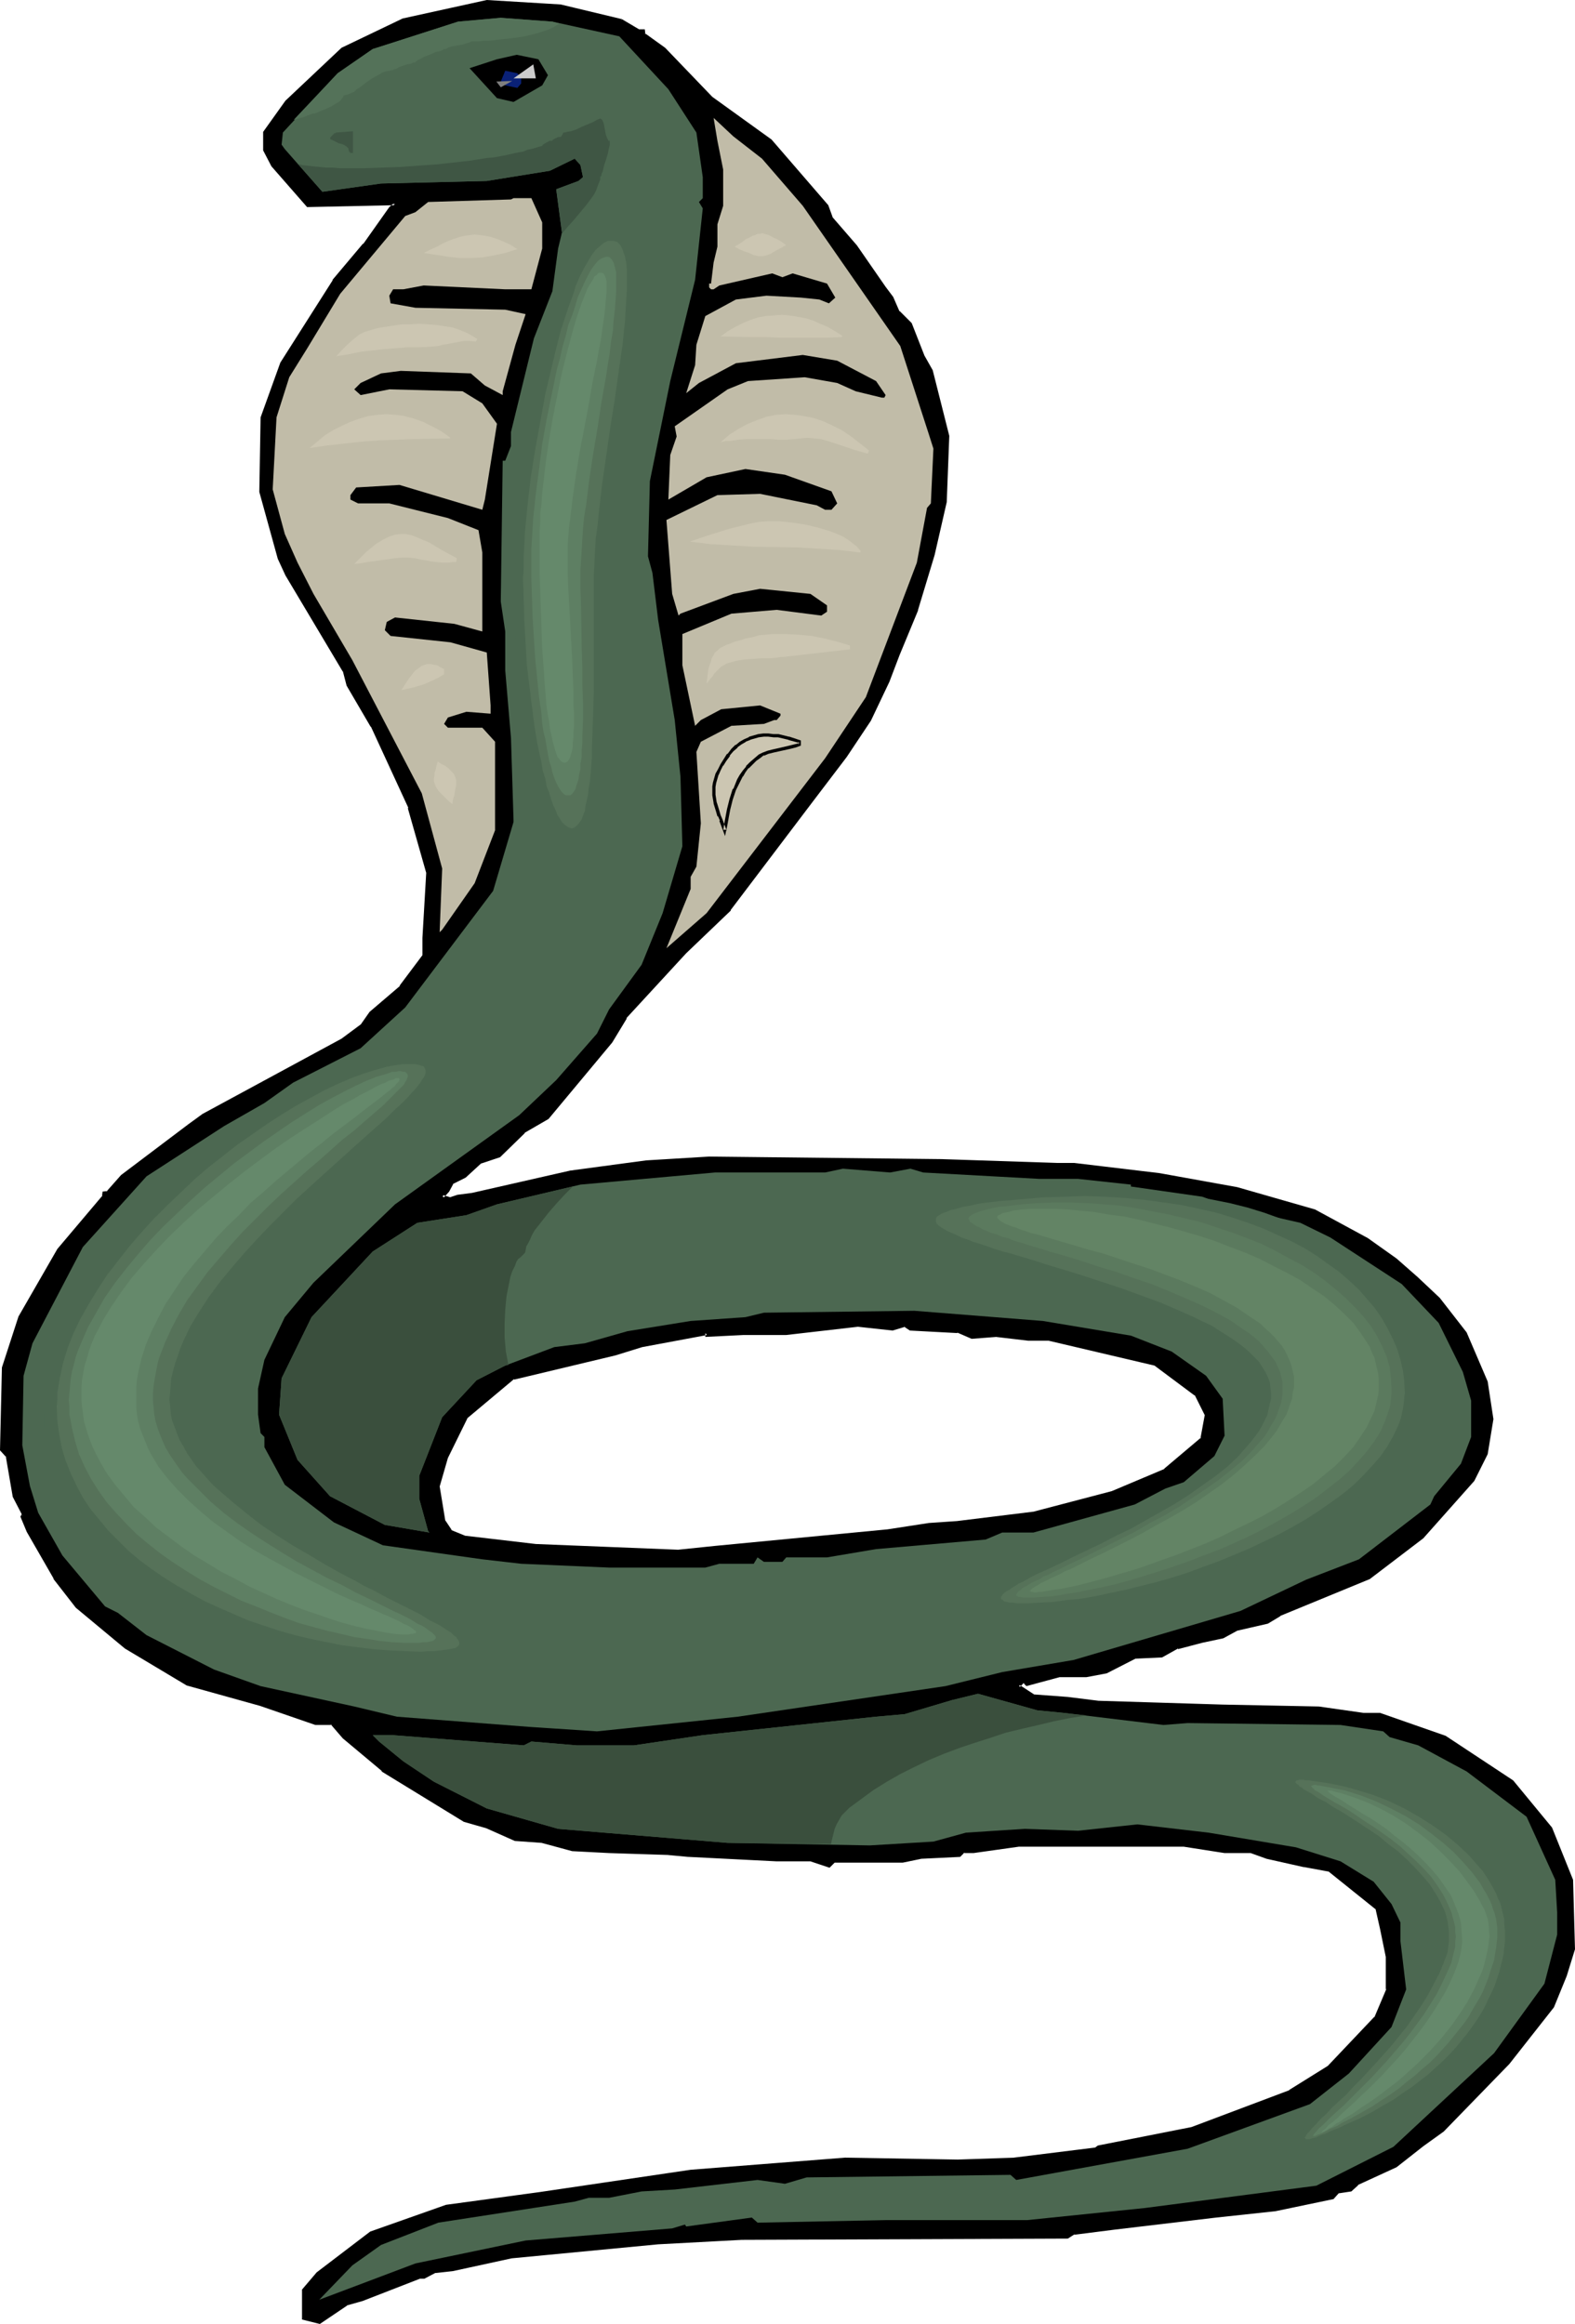 <?xml version="1.0" encoding="UTF-8" standalone="no"?>
<svg
   version="1.0"
   width="105.67mm"
   height="155.925mm"
   id="svg47"
   sodipodi:docname="Cobra 08.wmf"
   xmlns:inkscape="http://www.inkscape.org/namespaces/inkscape"
   xmlns:sodipodi="http://sodipodi.sourceforge.net/DTD/sodipodi-0.dtd"
   xmlns="http://www.w3.org/2000/svg"
   xmlns:svg="http://www.w3.org/2000/svg">
  <sodipodi:namedview
     id="namedview47"
     pagecolor="#ffffff"
     bordercolor="#000000"
     borderopacity="0.25"
     inkscape:showpageshadow="2"
     inkscape:pageopacity="0.0"
     inkscape:pagecheckerboard="0"
     inkscape:deskcolor="#d1d1d1"
     inkscape:document-units="mm" />
  <defs
     id="defs1">
    <pattern
       id="WMFhbasepattern"
       patternUnits="userSpaceOnUse"
       width="6"
       height="6"
       x="0"
       y="0" />
  </defs>
  <path
     style="fill:#000000;fill-opacity:1;fill-rule:evenodd;stroke:none"
     d="m 229.418,336.11 -3.231,0.97 -8.724,-0.97 -18.095,1.939 h -10.825 l -9.371,0.646 v -0.646 l -16.479,3.232 -6.624,1.939 -25.85,6.302 -11.956,9.857 -5.008,10.18 -2.1,7.272 1.454,8.888 1.616,2.585 3.554,1.454 18.095,2.101 36.19,1.454 9.209,-0.97 43.945,-4.04 10.34,-1.616 7.27,-0.646 19.549,-2.424 19.711,-5.171 13.41,-5.656 9.371,-7.918 0.969,-6.14 -2.585,-5.171 -10.34,-7.756 -26.819,-6.14 h -5.17 l -8.24,-0.97 -6.301,0.323 -3.554,-1.454 -11.956,-0.485 z M 157.523,5.171 l 4.201,2.585 h 1.454 v 0.97 l 5.332,3.717 11.794,12.443 15.025,10.827 14.379,16.482 1.131,3.07 6.139,7.272 7.27,10.342 1.939,2.585 1.616,3.717 3.07,3.07 3.231,8.08 1.939,3.717 4.201,16.644 -0.485,16.482 -3.07,13.574 -4.201,13.897 -4.685,11.311 -2.585,6.787 -4.685,9.857 -6.139,9.211 -8.886,11.311 -20.518,27.47 -11.309,10.827 -15.025,16.644 -3.716,5.979 -15.995,19.391 -6.139,3.555 -6.139,6.14 -4.685,1.616 -4.201,3.555 -3.07,1.616 -1.131,1.939 -1.454,1.616 2.1,0.646 1.939,-0.646 3.716,-0.646 24.719,-5.494 19.226,-2.585 15.995,-1.131 58.97,0.646 29.243,0.97 h 4.201 l 21.811,2.585 19.549,3.717 19.711,5.494 13.248,7.272 7.432,5.171 5.17,4.686 5.655,5.171 6.786,8.726 5.17,12.443 1.454,9.372 -1.454,8.726 -3.231,6.625 -12.925,14.543 -13.41,10.342 -22.78,9.372 -3.07,1.939 -7.755,1.778 -3.554,1.939 -5.17,1.131 -6.301,1.454 -4.039,2.101 -6.786,0.485 -7.109,3.717 -5.332,0.97 h -6.624 l -8.24,2.101 -0.646,-0.646 h -0.485 l -0.969,1.131 3.716,2.424 8.724,0.646 7.755,0.97 31.505,1.131 24.396,0.485 11.309,1.454 h 4.201 l 16.479,5.817 16.964,11.311 9.855,11.958 5.17,12.927 0.485,17.613 -1.939,6.625 -3.231,7.756 -11.309,14.543 -16.479,16.967 -5.332,3.717 -6.624,5.171 -9.855,4.686 -1.616,1.454 -3.07,0.485 -1.454,1.616 -14.541,3.07 -15.025,1.616 -25.85,3.07 -10.34,1.131 -1.454,1.131 -82.72,0.323 -21.165,0.97 -37.321,3.717 -14.864,3.07 -4.201,0.485 -3.07,1.616 h -1.131 l -14.541,5.656 -4.039,0.97 -6.786,4.686 -4.039,-0.97 v -7.11 l 3.716,-4.201 13.41,-10.342 19.226,-6.787 23.588,-3.07 38.29,-5.817 39.26,-3.07 28.435,0.485 14.379,-0.485 20.68,-2.585 0.646,-0.485 23.588,-4.686 25.042,-9.372 9.855,-6.14 11.794,-12.443 3.07,-7.272 v -8.241 l -1.616,-7.11 -0.969,-5.171 -12.279,-9.857 -6.301,-0.97 -9.371,-2.101 -4.039,-1.454 h -6.786 l -10.34,-1.616 h -41.845 l -11.471,1.616 h -2.585 l -0.969,0.808 -9.855,0.646 -4.524,0.97 h -17.61 l -1.131,1.131 -4.685,-1.616 h -8.563 l -22.296,-1.131 -5.17,-0.485 -15.025,-0.323 -9.209,-0.646 -7.755,-1.939 -6.786,-0.646 -7.27,-3.07 -5.655,-1.616 -20.68,-12.927 -9.855,-8.241 -3.07,-3.555 h -4.201 L 66.079,432.095 47.499,427.085 31.828,417.713 19.549,407.371 13.894,400.1 7.109,388.303 5.655,384.587 5.978,384.102 3.554,379.416 1.939,369.236 0.323,367.62 0.969,346.936 5.008,334.009 14.864,316.88 26.335,303.468 v -0.97 h 0.969 l 3.554,-4.201 17.126,-12.766 3.716,-2.747 35.059,-19.068 5.008,-3.717 2.262,-3.07 7.593,-6.625 5.816,-7.756 v -4.686 l 1.131,-16.644 -4.685,-16.482 -9.371,-20.684 -6.301,-10.342 -0.969,-3.717 -14.541,-24.239 -1.939,-4.201 -4.685,-16.967 0.485,-18.745 4.847,-13.735 13.248,-20.845 7.755,-9.211 6.624,-9.211 1.131,-1.131 -22.134,0.485 -8.886,-10.342 -2.1,-3.717 V 33.611 L 72.703,25.855 86.759,12.443 102.269,5.171 123.434,0.485 142.013,1.454 Z"
     id="path1" />
  <path
     style="fill:#000000;fill-opacity:1;fill-rule:evenodd;stroke:none"
     d="m 229.418,335.625 -3.231,0.97 h 0.162 l -8.886,-0.97 -18.095,2.101 v 0 h -10.825 l -9.371,0.485 0.485,0.485 v -1.131 l -16.964,3.232 v 0 l -6.786,2.101 -25.85,6.14 -12.117,10.019 -5.17,10.342 -2.1,7.433 1.454,9.049 1.777,2.747 3.716,1.616 18.257,2.101 v 0 l 36.19,1.454 v 0 l 9.209,-0.97 43.945,-4.201 10.34,-1.616 7.27,-0.485 19.549,-2.424 h 0.162 l 19.711,-5.171 v -0.162 l 13.571,-5.656 9.371,-8.08 1.131,-6.302 -2.747,-5.494 -10.502,-7.756 -26.981,-6.302 h -5.17 v 0 l -8.24,-0.97 -6.301,0.485 h 0.162 l -3.716,-1.454 -11.956,-0.646 0.162,0.162 -1.616,-1.131 -0.162,0.808 1.454,0.97 12.117,0.646 -0.162,-0.162 3.716,1.616 6.301,-0.485 h -0.162 l 8.24,0.97 h 0.162 5.17 -0.162 l 26.819,6.302 v 0 l 10.178,7.595 v -0.162 l 2.585,5.171 v -0.162 l -1.131,6.14 0.162,-0.323 -9.371,7.918 h 0.162 l -13.41,5.656 v 0 l -19.711,5.171 h 0.162 l -19.711,2.424 -7.109,0.485 -10.502,1.616 -43.783,4.201 -9.371,0.97 h 0.162 l -36.19,-1.454 v 0 l -17.933,-2.101 v 0 l -3.554,-1.454 h 0.162 l -1.616,-2.424 v 0.162 l -1.454,-8.888 v 0.162 l 2.1,-7.272 v 0 l 5.008,-10.18 -0.162,0.162 11.956,-10.019 v 0.162 l 25.688,-6.14 6.786,-2.101 v 0 l 16.479,-3.07 -0.485,-0.485 v 0.97 l 9.694,-0.485 h 10.825 v 0 l 18.257,-2.101 h -0.162 l 8.886,0.97 3.231,-0.97 h -0.323 z"
     id="path2" />
  <path
     style="fill:#000000;fill-opacity:1;fill-rule:evenodd;stroke:none"
     d="m 157.362,5.494 v 0 l 4.362,2.747 h 1.454 l -0.323,-0.485 v 1.131 l 5.332,3.878 v 0 l 11.956,12.443 15.025,10.827 -0.162,-0.162 14.379,16.644 -0.162,-0.162 1.292,3.07 6.139,7.433 v -0.162 l 7.27,10.342 1.939,2.747 v 0 l 1.616,3.555 3.07,3.07 h -0.162 l 3.231,8.241 v 0 l 2.1,3.555 v 0 l 4.201,16.644 v -0.162 l -0.646,16.482 v -0.162 l -3.07,13.574 -4.201,13.897 v 0 l -4.524,11.311 h -0.162 l -2.585,6.787 h 0.162 l -4.685,9.695 v 0 l -6.301,9.211 -8.724,11.473 -20.518,27.309 v 0 l -11.309,10.827 -15.025,16.644 -3.716,6.14 v 0 l -15.995,19.391 v -0.162 l -5.978,3.555 -6.301,6.14 0.162,-0.162 -4.685,1.616 -4.362,3.717 h 0.162 l -3.231,1.616 -1.131,2.101 v 0 l -1.939,1.939 2.908,0.808 2.1,-0.646 h -0.162 l 3.716,-0.485 v 0 l 24.881,-5.656 v 0 l 19.064,-2.585 v 0 l 15.995,-0.97 58.97,0.646 29.243,0.97 h 4.201 v 0 l 21.649,2.585 19.711,3.555 v 0 l 19.549,5.656 v -0.162 l 13.248,7.272 v 0 l 7.27,5.171 v 0 l 5.17,4.686 5.655,5.171 -0.162,-0.162 6.947,8.888 v -0.162 l 5.17,12.443 v -0.162 l 1.454,9.372 v -0.162 l -1.454,8.888 v -0.162 l -3.231,6.625 h 0.162 l -12.925,14.382 v 0 l -13.41,10.342 v 0 l -22.78,9.211 -3.07,2.101 h 0.162 l -7.755,1.616 -3.716,2.101 v -0.162 l -5.17,1.131 -6.139,1.616 -4.201,2.101 h 0.162 l -6.947,0.323 -7.27,3.717 h 0.162 l -5.17,0.97 v 0 h -6.786 l -8.24,2.101 0.323,0.162 -0.646,-0.646 h -0.808 l -1.454,1.454 4.201,2.909 8.886,0.646 h -0.162 l 7.917,0.97 v 0 l 31.505,0.97 24.396,0.485 h -0.162 l 11.309,1.616 h 4.362 -0.162 l 16.479,5.817 -0.162,-0.162 16.964,11.311 v 0 l 9.855,11.796 v 0 l 5.17,13.089 v -0.323 l 0.485,17.613 v -0.162 l -2.1,6.625 v 0 l -3.07,7.756 v 0 l -11.309,14.382 v 0 l -16.479,16.967 v 0 l -5.17,3.717 -6.786,5.171 h 0.162 l -9.855,4.686 -1.616,1.616 0.162,-0.162 -3.231,0.485 -1.616,1.616 h 0.162 l -14.379,2.909 -15.025,1.616 -25.85,3.07 -10.34,1.293 -1.777,0.97 h 0.323 l -82.72,0.323 -21.165,1.131 h -0.162 l -37.159,3.555 -14.864,3.232 -4.362,0.485 -3.07,1.616 0.162,-0.162 h -1.131 l -14.702,5.656 h 0.162 l -4.201,1.131 -6.786,4.686 h 0.323 l -4.039,-0.97 0.323,0.323 v -7.11 l -0.162,0.162 3.716,-4.04 h -0.162 l 13.41,-10.342 v 0.162 l 19.064,-6.787 v 0 l 23.588,-3.232 38.452,-5.656 39.098,-3.07 v 0 l 28.435,0.485 14.379,-0.485 v 0 l 20.842,-2.747 0.808,-0.646 -0.323,0.162 23.75,-4.525 v 0 l 25.042,-9.372 9.855,-6.302 11.956,-12.443 3.07,-7.433 v -8.403 l -1.454,-7.272 -1.131,-5.171 -12.44,-10.019 -6.462,-1.131 h 0.162 l -9.371,-2.101 -4.201,-1.454 h -6.786 v 0 L 300.183,467.483 h -42.006 l -11.309,1.616 v 0 h -2.747 l -1.131,1.131 0.323,-0.162 -9.855,0.485 v 0 l -4.685,0.97 h 0.162 l -17.772,0.162 -1.292,1.131 0.485,-0.162 -4.685,-1.454 h -8.724 l -22.296,-1.131 v 0 l -5.17,-0.485 v 0 l -15.025,-0.485 -9.209,-0.485 v 0 l -7.755,-2.101 v 0 l -6.786,-0.646 0.162,0.162 -7.27,-3.07 v -0.162 l -5.655,-1.454 h 0.162 L 97.261,448.415 v 0.162 l -9.694,-8.403 -3.231,-3.555 h -4.362 0.162 l -13.894,-4.848 -18.741,-5.171 0.162,0.162 -15.51,-9.372 v 0 l -12.44,-10.342 0.162,0.162 -5.655,-7.272 v 0 L 7.432,388.142 5.978,384.425 v 0.485 l -0.323,-0.646 v -0.485 l -0.485,0.808 1.616,3.878 6.786,11.796 v 0.162 l 5.655,7.272 12.44,10.342 v 0 l 15.672,9.372 18.58,5.171 14.056,4.848 h 4.201 l -0.323,-0.162 3.07,3.555 9.855,8.241 v 0.162 l 20.842,12.766 5.655,1.616 v 0 l 7.27,3.232 6.786,0.485 v 0 l 7.755,2.101 9.371,0.485 15.025,0.485 h -0.162 l 5.17,0.485 h 0.162 l 22.296,1.131 h 8.563 v 0 l 4.847,1.616 1.292,-1.293 h -0.323 17.61 l 4.685,-0.97 h -0.162 l 10.017,-0.485 1.131,-1.131 -0.323,0.162 h 2.585 v 0 l 11.471,-1.616 v 0 h 41.845 v 0 l 10.34,1.616 v 0 h 6.786 -0.162 l 4.039,1.454 9.371,2.101 h 0.162 l 6.139,1.131 -0.162,-0.162 12.279,9.857 -0.162,-0.162 1.131,5.009 1.454,7.11 v 0 8.241 l 0.162,-0.162 -3.07,7.272 v -0.162 l -11.794,12.443 v 0 l -9.855,6.14 h 0.162 l -24.881,9.372 v 0 l -23.75,4.686 -0.646,0.485 h 0.162 l -20.842,2.585 h 0.162 l -14.379,0.485 -28.435,-0.485 h -0.162 l -39.098,3.07 -38.29,5.656 -23.75,3.232 -19.226,6.787 -13.571,10.342 -3.716,4.363 v 7.595 l 4.524,1.131 6.947,-4.686 h -0.162 l 4.039,-1.131 v 0 l 14.541,-5.656 h -0.162 1.292 l 3.07,-1.616 -0.162,0.162 4.362,-0.485 14.864,-3.232 37.159,-3.555 v 0 l 21.165,-1.131 82.72,-0.323 1.777,-1.131 -0.162,0.162 10.178,-1.293 25.85,-3.07 15.025,-1.616 14.702,-3.07 1.454,-1.616 -0.162,0.162 3.231,-0.485 1.777,-1.616 h -0.162 l 9.855,-4.525 6.786,-5.333 5.17,-3.717 16.641,-17.129 v 0 l 11.309,-14.382 3.231,-7.918 v 0 l 2.1,-6.787 -0.485,-17.613 -5.332,-13.25 -9.855,-11.958 -17.126,-11.311 -16.641,-5.817 h -4.201 v 0 l -11.309,-1.616 v 0 l -24.396,-0.485 -31.505,-0.97 v 0 l -7.755,-0.97 v 0 l -8.724,-0.646 h 0.162 l -3.716,-2.424 v 0.646 l 1.131,-1.131 -0.323,0.162 h 0.485 l -0.323,-0.162 0.808,0.808 8.401,-2.262 v 0 h 6.786 l 5.17,-0.97 7.27,-3.717 h -0.162 l 6.947,-0.323 4.039,-2.262 v 0.162 l 6.139,-1.616 5.332,-1.131 3.554,-1.939 v 0 l 7.755,-1.778 3.231,-1.939 h -0.162 l 22.78,-9.372 13.571,-10.342 12.925,-14.543 3.393,-6.787 1.454,-8.888 -1.454,-9.534 -5.332,-12.443 -6.786,-8.726 -0.162,-0.162 -5.493,-5.171 -5.332,-4.686 v 0 l -7.27,-5.171 v 0 l -13.41,-7.272 -19.711,-5.656 v 0 l -19.711,-3.555 -21.649,-2.585 h -0.162 -4.201 l -29.243,-0.97 -58.97,-0.646 -15.995,0.97 v 0 l -19.226,2.585 v 0 l -24.881,5.656 v 0 l -3.716,0.485 v 0 l -1.939,0.646 h 0.162 l -2.1,-0.646 0.323,0.808 1.454,-1.616 1.131,-2.101 -0.162,0.162 3.231,-1.616 4.039,-3.717 -0.162,0.162 4.847,-1.616 6.301,-6.14 h -0.162 l 6.139,-3.555 16.156,-19.391 v 0 l 3.716,-6.14 h -0.162 l 15.187,-16.482 11.309,-10.827 v -0.162 l 20.68,-27.309 8.724,-11.473 6.139,-9.211 v 0 l 4.685,-9.857 v 0 l 2.585,-6.787 v 0 l 4.685,-11.311 v -0.162 l 4.201,-13.897 3.07,-13.412 0.646,-16.805 -4.201,-16.644 -2.1,-3.717 v 0 l -3.231,-8.241 -3.07,-3.07 v 0.162 l -1.616,-3.717 -1.939,-2.585 -7.27,-10.503 v 0 l -6.301,-7.272 0.162,0.162 L 210.031,52.032 195.652,35.388 180.627,24.562 v 0 l -11.956,-12.443 -5.17,-3.717 0.162,0.323 -0.162,-1.293 h -1.777 0.323 l -4.362,-2.585 z"
     id="path3" />
  <path
     style="fill:#000000;fill-opacity:1;fill-rule:evenodd;stroke:none"
     d="m 5.978,384.91 0.485,-0.808 -2.585,-4.848 0.162,0.162 -1.777,-10.342 -1.616,-1.778 0.162,0.323 0.485,-20.684 v 0 l 4.201,-12.927 -0.162,0.162 9.855,-17.129 v 0.162 l 11.471,-13.574 v -1.131 l -0.323,0.323 h 1.131 l 3.716,-4.201 v 0 l 17.126,-12.766 3.554,-2.585 v 0 l 35.059,-19.229 h 0.162 l 5.008,-3.717 2.262,-3.232 v 0.162 l 7.593,-6.625 5.978,-8.08 v -4.686 l 0.969,-16.644 -4.685,-16.644 v 0 l -9.371,-20.684 v 0 l -6.301,-10.503 0.162,0.162 -1.131,-3.717 L 73.026,145.432 v 0.162 l -1.939,-4.201 0.162,0.162 -4.685,-16.967 v 0 l 0.323,-18.745 v 0.162 l 4.847,-13.735 v 0 L 84.982,71.423 v 0.162 l 7.755,-9.211 V 62.213 l 6.624,-9.211 v 0 l 1.777,-1.778 -23.103,0.485 0.323,0.162 L 69.472,41.691 v 0 l -2.1,-3.717 0.162,0.162 v -4.525 l -0.162,0.162 5.655,-7.756 v 0.162 L 87.082,12.766 h -0.162 l 15.51,-7.272 v 0 l 21.165,-4.686 h -0.162 l 18.58,1.131 v 0 L 157.362,5.494 157.685,4.848 142.175,1.131 123.434,0 102.107,4.686 86.597,12.119 72.38,25.531 66.725,33.449 v 4.686 l 2.1,4.04 9.047,10.342 22.296,-0.485 -0.162,-0.646 -1.292,1.131 v 0 l -6.624,9.372 V 61.728 L 84.336,70.939 v 0.162 l -13.248,20.845 -5.008,13.897 -0.323,18.906 4.685,16.967 1.939,4.201 v 0 l 14.541,24.4 v -0.162 l 0.969,3.717 6.139,10.503 v -0.162 l 9.532,20.684 h -0.162 l 4.685,16.482 v -0.162 l -0.969,16.644 v 4.686 -0.323 l -5.816,7.756 h 0.162 l -7.755,6.625 -2.262,3.232 0.162,-0.162 -5.008,3.717 v 0 L 51.377,282.461 v 0 l -3.554,2.585 -17.126,12.927 -3.716,4.201 0.323,-0.162 -1.292,0.162 -0.162,1.293 0.162,-0.323 L 14.541,316.719 4.685,333.847 0.485,346.775 0,367.781 l 1.616,1.778 -0.162,-0.323 1.777,10.342 2.423,4.686 z"
     id="path4" />
  <path
     style="fill:#4c6851;fill-opacity:1;fill-rule:evenodd;stroke:none"
     d="m 157.039,9.211 12.44,13.412 7.109,10.988 1.616,11.311 v 5.333 l -0.969,0.97 0.969,1.616 -1.939,18.098 -6.301,25.693 -5.17,25.37 -0.485,19.068 1.131,4.201 1.454,11.958 4.201,25.37 1.454,14.382 0.485,17.613 -5.008,16.967 -5.332,13.089 -8.24,11.311 -3.07,6.14 -10.34,11.796 -9.371,8.888 -31.505,22.623 -20.68,19.876 -7.27,8.726 -5.17,10.827 -1.616,7.272 v 6.625 l 0.646,4.686 0.969,0.97 v 2.585 l 5.17,9.534 12.44,9.534 12.44,5.817 25.204,3.555 9.855,1.131 22.296,0.97 h 24.396 l 3.554,-0.97 h 8.724 l 0.969,-1.616 1.616,1.131 h 4.685 l 0.969,-1.131 h 10.34 l 12.44,-2.101 27.789,-2.424 4.201,-1.778 h 7.917 l 25.688,-7.11 7.755,-4.04 4.685,-1.616 7.755,-6.625 2.585,-5.171 -0.485,-9.372 -4.201,-5.817 -8.724,-6.14 -10.34,-4.04 -22.296,-3.717 -32.636,-2.585 -38.129,0.485 -4.685,1.131 -13.894,0.97 -15.995,2.585 -10.825,3.07 -7.755,0.97 -12.44,4.686 -7.27,3.717 -8.724,9.372 -5.816,14.866 v 5.817 l 2.262,8.241 0.323,0.323 -11.309,-1.939 -13.894,-7.272 -8.24,-9.211 -4.685,-11.473 0.646,-9.211 7.593,-15.513 15.51,-16.644 11.309,-7.272 12.44,-1.939 7.755,-2.747 21.165,-5.009 34.09,-3.07 h 27.95 l 4.524,-0.97 11.956,0.97 5.17,-0.97 3.231,0.97 29.404,1.616 h 9.855 l 13.41,1.454 v 0.485 l 18.095,2.585 7.109,2.585 17.772,4.04 7.593,3.717 18.095,11.796 9.371,9.857 6.139,12.443 2.1,7.272 v 9.211 l -2.585,6.787 -6.786,8.241 -0.969,2.101 -18.095,13.897 -13.41,5.171 -16.641,7.918 -42.329,12.443 -18.095,3.07 -14.379,3.555 -52.669,7.756 -35.705,3.717 -17.126,-1.131 -33.605,-2.585 -10.825,-2.585 -23.75,-5.171 -11.794,-4.201 -17.126,-8.726 -7.27,-5.656 -3.231,-1.616 -10.825,-12.927 -6.139,-10.827 -2.1,-6.787 -1.939,-10.342 0.323,-17.613 2.262,-8.241 12.763,-24.4 16.156,-17.937 19.711,-12.766 10.178,-5.817 7.27,-5.171 17.126,-8.726 11.309,-10.342 22.296,-29.571 5.17,-17.452 v -0.646 l -0.646,-20.684 -1.454,-17.129 v -9.857 l -1.131,-7.595 0.485,-35.712 h 0.646 l 1.454,-3.717 v -3.555 l 5.816,-23.754 4.685,-11.958 1.454,-10.827 0.969,-4.04 -1.454,-10.988 5.655,-2.101 1.131,-0.97 -0.646,-3.07 -1.454,-1.616 -6.301,3.07 -15.995,2.585 -26.819,0.646 -14.864,2.101 -5.978,-6.787 -3.554,-4.04 -0.808,-1.131 0.323,-3.07 13.894,-15.028 8.886,-6.14 3.554,-1.131 18.095,-5.817 10.825,-0.97 13.087,0.97 z"
     id="path5" />
  <path
     style="fill:#000000;fill-opacity:1;fill-rule:evenodd;stroke:none"
     d="m 138.944,19.068 -1.454,2.585 -7.27,4.201 -4.201,-0.97 -6.947,-7.595 6.947,-2.262 5.008,-1.131 5.493,1.131 z"
     id="path6" />
  <path
     style="fill:#0a2177;fill-opacity:1;fill-rule:evenodd;stroke:none"
     d="m 132.158,19.714 v 1.454 l -0.969,1.131 -3.07,-0.646 -1.131,-0.97 1.131,-2.747 3.07,0.646 z"
     id="path7" />
  <path
     style="fill:#c1bca8;fill-opacity:1;fill-rule:evenodd;stroke:none"
     d="m 193.229,40.236 10.34,11.958 24.719,35.55 7.27,22.461 1.131,3.555 -0.646,13.897 -0.969,1.131 -2.585,13.897 -12.925,34.096 -10.34,15.513 -30.051,39.267 -10.178,8.888 6.139,-15.028 v -3.07 l 1.454,-2.585 1.131,-10.988 -1.131,-18.098 1.131,-2.585 7.755,-4.04 8.24,-0.485 2.585,-0.97 h 0.646 l 0.969,-1.131 v -0.485 l -5.17,-2.101 -9.855,0.97 -5.17,2.747 -1.454,1.454 -3.231,-15.351 v -7.918 l 12.44,-5.171 11.471,-0.97 11.309,1.454 1.454,-0.97 v -1.616 l -4.201,-2.909 -12.763,-1.293 -6.786,1.293 -13.41,5.009 -0.485,0.485 -1.616,-5.494 -1.454,-18.745 12.925,-6.302 10.825,-0.323 14.379,2.909 2.1,1.131 h 1.616 l 1.454,-1.616 -1.454,-3.07 -11.794,-4.201 -10.017,-1.454 -9.855,2.101 -9.694,5.656 0.485,-11.311 1.616,-4.686 -0.485,-2.585 13.41,-9.372 5.17,-2.101 14.379,-0.97 8.24,1.454 4.685,2.101 6.624,1.616 h 0.646 l 0.323,-0.646 -2.423,-3.555 -9.855,-5.171 -8.724,-1.454 -16.964,2.101 -9.371,5.009 -3.231,2.585 2.262,-7.11 0.323,-5.171 2.262,-7.272 7.755,-4.201 7.755,-0.97 8.724,0.485 4.685,0.485 2.423,0.97 1.616,-1.454 -2.1,-3.555 -8.724,-2.585 -2.585,0.97 -2.585,-0.97 -13.41,3.07 -1.454,0.97 h -0.646 l -0.485,-0.485 v -0.97 h 0.485 l 0.646,-5.333 0.969,-4.04 v -5.656 l 1.454,-4.686 v -9.211 l -1.454,-7.272 -0.969,-5.817 5.008,4.686 z"
     id="path8" />
  <path
     style="fill:#c1bca8;fill-opacity:1;fill-rule:evenodd;stroke:none"
     d="m 137.49,56.395 v 6.625 l -2.747,10.342 h -6.624 l -20.68,-0.97 -5.17,0.97 h -2.585 l -0.969,1.616 0.323,1.939 6.301,1.131 22.78,0.485 5.17,1.131 -2.585,7.756 -3.231,11.796 v 0.97 l -4.524,-2.424 -3.554,-3.07 -17.772,-0.646 -5.008,0.646 -5.17,2.424 -1.616,1.616 1.616,1.454 7.27,-1.454 18.58,0.485 5.008,3.07 3.716,5.171 -3.07,19.229 -0.646,2.585 -21.003,-6.302 -10.986,0.646 -1.454,1.939 v 1.131 l 1.939,0.97 h 7.917 l 14.864,3.717 7.755,3.07 0.969,5.656 v 20.037 l -7.109,-1.939 -15.025,-1.616 -2.1,1.131 -0.485,2.101 1.454,1.454 15.187,1.616 9.209,2.585 0.969,13.412 v 2.101 l -6.139,-0.485 -4.685,1.454 -0.969,1.616 0.969,0.97 h 8.724 l 3.231,3.555 v 22.461 l -5.17,13.412 -8.24,11.796 -0.646,0.646 0.646,-16.159 -5.17,-19.068 -17.61,-33.773 -9.855,-16.805 -4.039,-7.918 -3.231,-7.272 -3.07,-11.311 0.969,-18.26 3.231,-10.18 4.524,-7.272 8.401,-13.897 16.479,-19.714 2.585,-0.97 3.231,-2.585 21.003,-0.646 0.646,-0.323 h 4.524 z"
     id="path9" />
  <path
     style="fill:#4c6851;fill-opacity:1;fill-rule:evenodd;stroke:none"
     d="m 269.648,434.357 25.365,3.07 6.139,-0.485 38.775,0.485 10.825,1.616 1.616,1.454 7.27,2.101 12.279,6.625 15.187,11.473 7.27,15.998 0.485,8.241 v 5.656 l -3.231,12.443 -12.763,17.613 -25.527,23.754 -19.549,9.857 -43.46,5.656 -29.889,3.07 h -35.867 l -32.474,0.646 -1.454,-1.293 -16.641,2.262 -0.323,-0.485 -3.231,0.97 -37.159,3.07 -27.95,5.817 -24.396,9.211 8.401,-8.726 7.27,-5.171 14.541,-5.656 34.574,-5.333 3.554,-0.97 h 5.17 l 8.24,-1.616 8.401,-0.485 21.003,-2.424 6.947,0.97 5.493,-1.616 51.7,-0.646 1.454,1.293 43.46,-7.918 31.02,-11.311 9.855,-7.756 10.825,-11.796 3.716,-9.534 -1.454,-12.281 v -4.686 l -2.262,-4.686 -4.524,-5.656 -8.401,-5.171 -11.309,-3.555 -22.134,-3.717 -18.095,-2.101 -15.025,1.616 -13.571,-0.485 -14.864,0.97 -8.24,2.262 -16.156,0.97 -36.028,-0.646 -42.976,-3.555 -18.095,-5.171 -13.41,-6.787 -7.755,-5.171 -6.139,-5.009 -1.616,-1.616 h 5.17 l 33.12,2.585 1.939,-0.97 11.471,0.97 h 14.541 l 17.449,-2.585 43.945,-4.686 7.27,-0.646 11.956,-3.555 6.624,-1.616 15.025,4.201 z"
     id="path10" />
  <path
     style="fill:#4c6851;fill-opacity:1;fill-rule:evenodd;stroke:none"
     d="m 156.554,56.88 0.646,0.162 0.485,0.162 0.646,0.162 0.485,0.323 0.323,0.485 0.485,0.485 0.323,0.485 0.323,0.646 0.323,0.808 0.323,0.808 0.323,1.778 0.323,2.101 0.162,2.262 0.162,2.585 v 2.747 l -0.162,2.909 -0.162,3.07 -0.323,3.393 -0.162,3.393 -0.485,3.555 -0.323,3.717 -0.485,3.717 -0.485,3.878 -1.131,7.756 -2.1,15.836 -0.808,7.595 -0.485,3.717 -0.323,3.717 -0.323,3.393 -0.162,3.555 -0.162,3.232 v 3.07 11.958 l -0.162,5.817 v 5.817 l -0.323,5.817 -0.162,5.333 -0.323,5.171 -0.162,2.585 -0.162,2.424 -0.162,2.262 -0.323,2.101 -0.162,2.101 -0.323,2.101 -0.323,1.778 -0.323,1.778 -0.323,1.616 -0.485,1.454 -0.323,1.293 -0.485,1.131 -0.485,0.97 -0.485,0.97 -0.646,0.485 -0.485,0.485 -0.646,0.323 -0.646,0.162 -0.646,-0.162 -0.646,-0.323 -0.808,-0.485 -0.646,-0.646 -0.646,-0.808 -0.646,-0.97 -0.646,-1.293 -0.646,-1.293 -0.808,-1.454 -0.646,-1.616 -0.646,-1.778 -0.646,-1.939 -0.485,-1.939 -0.646,-2.101 -0.485,-2.262 -0.646,-2.424 -0.485,-2.424 -0.485,-2.424 -0.969,-5.332 -0.969,-5.494 -0.646,-5.656 -0.646,-5.979 -0.485,-5.979 -0.162,-5.979 -0.162,-5.979 0.162,-3.07 v -3.232 l 0.162,-3.393 0.323,-3.555 0.323,-3.555 0.323,-3.878 0.485,-3.717 0.485,-3.878 1.131,-7.756 1.292,-8.08 1.616,-7.756 0.808,-3.717 0.808,-3.717 0.969,-3.717 0.969,-3.555 0.969,-3.393 1.131,-3.232 0.969,-3.07 1.131,-2.909 1.131,-2.747 1.131,-2.424 1.131,-2.424 1.131,-1.939 1.292,-1.778 1.131,-1.454 1.292,-1.131 1.292,-0.97 0.485,-0.162 0.646,-0.162 0.646,-0.162 z"
     id="path11" />
  <path
     style="fill:#567259;fill-opacity:1;fill-rule:evenodd;stroke:none"
     d="m 155.261,61.081 h 0.323 l 0.485,0.162 0.485,0.162 0.323,0.323 0.323,0.323 0.323,0.485 0.485,1.131 0.485,1.454 0.323,1.616 0.162,1.939 v 2.101 2.424 l -0.162,2.585 -0.162,2.747 -0.162,2.909 -0.323,2.909 -0.323,3.232 -0.485,3.232 -0.485,3.393 -0.969,6.948 -1.131,7.11 -2.1,14.543 -0.808,6.948 -0.323,3.393 -0.485,3.393 -0.162,3.07 -0.162,3.07 -0.162,2.909 v 2.747 10.827 10.827 5.333 l -0.162,5.171 -0.162,4.848 -0.162,4.525 v 2.262 l -0.162,2.101 -0.162,1.939 -0.162,1.939 -0.323,1.778 -0.162,1.616 -0.323,1.454 -0.323,1.454 -0.162,1.293 -0.485,1.131 -0.323,0.97 -0.485,0.646 -0.485,0.646 -0.485,0.485 -0.485,0.323 -0.646,0.162 -0.485,-0.162 -0.646,-0.323 -0.646,-0.485 -0.646,-0.646 -0.485,-0.808 -0.646,-0.97 -0.485,-1.293 -0.646,-1.293 -0.485,-1.454 -0.485,-1.616 -0.646,-1.616 -0.323,-1.939 -0.646,-1.939 -0.323,-2.101 -0.485,-2.101 -0.485,-2.262 -0.808,-4.848 -0.646,-5.009 -0.646,-5.171 -0.646,-5.333 -0.323,-5.494 -0.323,-5.656 -0.162,-5.494 -0.162,-5.333 0.162,-2.747 v -2.909 l 0.162,-3.07 0.162,-3.232 0.323,-3.232 0.323,-3.393 0.808,-6.948 1.131,-7.11 1.292,-7.11 1.292,-7.11 1.616,-6.787 0.808,-3.393 0.808,-3.232 0.808,-3.07 0.969,-2.909 0.969,-2.909 0.969,-2.585 0.808,-2.585 0.969,-2.262 0.969,-1.939 1.131,-1.939 0.969,-1.616 0.969,-1.293 1.131,-0.97 0.969,-0.808 0.969,-0.485 z"
     id="path12" />
  <path
     style="fill:#5e7f63;fill-opacity:1;fill-rule:evenodd;stroke:none"
     d="m 153.807,65.121 h 0.323 l 0.485,0.162 0.485,0.485 0.485,0.808 0.323,1.131 0.323,1.293 v 1.454 3.717 l -0.162,2.262 -0.162,2.262 -0.323,2.585 -0.162,2.585 -0.485,2.747 -0.323,2.909 -0.485,2.909 -0.485,3.232 -1.131,6.302 -0.969,6.464 -1.131,6.625 -0.969,6.464 -0.808,6.464 -0.485,2.909 -0.323,3.07 -0.162,2.747 -0.162,2.747 -0.162,2.585 -0.162,2.424 v 4.848 l 0.162,4.848 0.162,9.857 0.162,5.009 v 4.686 l 0.162,4.525 v 4.363 l -0.162,4.04 v 1.778 l -0.162,1.939 v 1.616 l -0.323,1.616 v 1.454 l -0.323,1.293 -0.162,1.293 -0.323,0.97 -0.323,0.97 -0.162,0.646 -0.485,0.646 -0.323,0.485 -0.485,0.323 h -0.646 -0.485 l -0.485,-0.323 -0.485,-0.485 -0.485,-0.646 -0.485,-0.808 -0.485,-0.97 -0.485,-1.131 -0.485,-1.454 -0.323,-1.454 -0.485,-1.454 -0.323,-1.778 -0.323,-1.778 -0.323,-1.939 -0.485,-1.939 -0.323,-2.101 -0.162,-2.262 -0.646,-4.525 -0.485,-4.848 -0.485,-4.848 -0.323,-5.171 -0.323,-5.171 -0.162,-5.009 -0.162,-5.009 v -4.848 -2.424 l 0.162,-2.585 0.162,-2.747 0.162,-2.747 0.323,-2.909 0.323,-3.07 0.808,-6.14 0.808,-6.464 1.131,-6.302 1.292,-6.302 1.292,-6.302 0.808,-2.909 0.646,-2.909 0.808,-2.747 0.646,-2.747 0.969,-2.424 0.808,-2.424 0.646,-2.262 0.969,-2.101 0.808,-1.778 0.808,-1.616 0.808,-1.454 0.808,-1.131 0.808,-0.97 0.808,-0.646 0.808,-0.323 z"
     id="path13" />
  <path
     style="fill:#65896b;fill-opacity:1;fill-rule:evenodd;stroke:none"
     d="m 152.515,69.161 0.485,0.162 0.323,0.485 0.323,0.808 0.162,0.808 v 1.293 1.293 l -0.162,1.778 -0.162,1.778 -0.162,1.939 -0.323,2.101 -0.323,2.262 -0.323,2.424 -0.485,2.424 -0.485,2.747 -1.131,5.494 -0.969,5.656 -1.131,5.979 -1.131,5.817 -0.969,5.979 -0.808,5.656 -0.323,2.747 -0.323,2.585 -0.323,2.424 -0.162,2.424 -0.162,2.262 v 2.262 4.201 l 0.162,4.363 0.485,8.888 0.485,8.726 0.162,4.363 0.162,3.878 v 3.878 l 0.162,1.778 v 3.232 l -0.162,1.616 v 1.293 l -0.162,1.293 v 1.131 l -0.162,0.97 -0.323,0.97 -0.162,0.646 -0.323,0.646 -0.323,0.485 -0.323,0.162 -0.485,0.162 -0.485,-0.162 -0.485,-0.323 -0.323,-0.485 -0.485,-0.485 -0.323,-0.97 -0.323,-0.97 -0.323,-1.131 -0.323,-1.293 -0.323,-1.454 -0.323,-1.454 -0.162,-1.616 -0.323,-1.778 -0.323,-1.939 -0.162,-1.939 -0.323,-4.04 -0.323,-4.525 -0.323,-4.525 -0.323,-9.372 -0.162,-4.848 -0.162,-4.525 v -4.525 -4.201 -2.262 l 0.162,-2.262 v -2.262 l 0.323,-2.424 0.162,-2.585 0.323,-2.747 0.646,-5.494 0.808,-5.494 0.969,-5.656 1.131,-5.656 1.131,-5.494 1.292,-5.171 0.646,-2.424 0.646,-2.424 0.646,-2.262 0.646,-2.101 0.646,-1.939 0.646,-1.778 0.646,-1.616 0.646,-1.616 0.646,-1.131 0.646,-0.97 0.485,-0.97 0.646,-0.485 0.485,-0.485 z"
     id="path14" />
  <path
     style="fill:#4c6851;fill-opacity:1;fill-rule:evenodd;stroke:none"
     d="m 104.208,267.595 1.777,-0.162 h 1.454 1.454 1.131 l 0.969,0.162 0.808,0.323 0.646,0.323 0.485,0.323 0.485,0.485 0.162,0.485 v 0.485 l -0.162,0.646 -0.162,0.808 -0.323,0.808 -0.485,0.808 -0.646,0.808 -0.646,0.97 -0.808,1.131 -0.969,0.97 -1.131,1.131 -0.969,1.131 -1.292,1.293 -1.292,1.293 -1.292,1.293 -2.908,2.747 -3.231,2.909 -1.616,1.454 -1.777,1.616 -3.554,3.232 -3.554,3.232 -3.716,3.555 -3.877,3.393 -3.716,3.717 -3.554,3.717 -3.716,3.717 -3.393,3.878 -3.231,3.717 -3.07,3.878 -2.747,3.878 -2.423,3.878 -1.131,1.939 -0.969,1.939 -0.969,1.939 -0.808,1.939 -0.646,1.939 -0.646,1.778 -0.323,1.939 -0.485,1.778 -0.162,1.939 v 1.778 1.778 l 0.323,1.778 0.323,1.778 0.485,1.616 0.808,1.778 0.808,1.778 0.969,1.616 1.131,1.778 1.131,1.616 1.292,1.616 1.454,1.616 1.454,1.616 1.616,1.616 1.777,1.616 3.554,3.07 3.877,2.909 4.039,2.909 4.362,2.747 4.201,2.585 4.524,2.585 4.362,2.585 4.362,2.424 4.201,2.262 4.039,2.101 3.877,1.939 3.554,1.939 1.616,0.97 1.616,0.808 1.454,0.97 1.454,0.808 1.292,0.808 1.131,0.646 1.131,0.808 0.969,0.646 0.808,0.646 0.646,0.646 0.485,0.485 0.323,0.646 0.323,0.485 v 0.485 l -0.162,0.485 -0.162,0.323 -0.485,0.485 -0.808,0.323 -0.808,0.162 -1.131,0.323 -1.292,0.162 -1.454,0.162 -1.616,0.162 -2.1,0.162 -2.1,0.162 h -2.423 l -5.17,-0.162 -4.847,-0.162 -5.008,-0.323 -4.847,-0.485 -4.685,-0.646 -4.685,-0.808 -4.524,-0.808 -4.524,-0.97 -4.201,-1.131 -4.201,-1.293 -4.201,-1.454 -3.877,-1.454 -3.716,-1.616 -3.716,-1.778 -3.554,-1.778 -3.231,-2.101 -3.231,-2.101 -3.07,-2.101 -2.908,-2.262 -2.585,-2.424 -2.585,-2.585 -2.262,-2.585 -2.1,-2.747 -1.939,-2.747 -1.777,-2.909 -1.454,-3.07 -1.292,-3.07 -1.131,-3.232 -0.808,-3.393 -0.646,-3.393 -0.323,-3.393 v -3.555 l 0.162,-3.717 0.485,-3.717 0.646,-3.717 0.969,-3.717 1.454,-3.717 1.454,-3.717 1.777,-3.878 1.939,-3.717 2.262,-3.717 2.423,-3.555 2.747,-3.717 2.747,-3.717 2.908,-3.393 3.231,-3.555 3.231,-3.393 3.393,-3.232 3.393,-3.232 3.716,-3.07 3.716,-2.909 3.716,-2.909 3.716,-2.747 3.877,-2.585 4.039,-2.262 3.877,-2.262 4.039,-2.101 3.877,-1.778 4.039,-1.778 3.877,-1.293 3.877,-1.293 3.877,-0.97 3.716,-0.808 z"
     id="path15" />
  <path
     style="fill:#567259;fill-opacity:1;fill-rule:evenodd;stroke:none"
     d="m 103.238,269.857 h 1.131 0.808 l 0.969,0.162 0.485,0.162 0.646,0.162 0.323,0.323 0.162,0.323 0.162,0.485 v 0.646 l -0.162,0.485 -0.323,0.646 -0.485,0.646 -0.485,0.808 -0.646,0.808 -0.646,0.808 -0.808,0.808 -0.808,0.97 -0.969,0.97 -1.131,1.131 -1.131,0.97 -1.131,1.131 -1.292,1.293 -2.747,2.424 -2.908,2.585 -3.07,2.747 -3.393,3.07 -3.393,3.07 -3.393,3.07 -3.554,3.232 -3.393,3.393 -3.554,3.555 -3.393,3.555 -3.231,3.555 -3.07,3.555 -3.07,3.717 -2.747,3.717 -2.423,3.717 -2.262,3.717 -1.777,3.717 -0.808,1.939 -0.646,1.939 -0.646,1.778 -0.485,1.778 -0.485,1.939 -0.162,1.778 -0.162,1.778 -0.162,1.939 0.162,1.778 0.162,1.778 0.323,1.778 0.646,1.616 0.646,1.778 0.646,1.616 0.969,1.616 0.969,1.778 1.131,1.616 1.131,1.616 1.454,1.616 1.292,1.454 1.454,1.616 1.616,1.454 3.393,2.909 3.554,2.909 3.716,2.909 3.877,2.585 4.039,2.585 4.201,2.424 4.039,2.424 4.039,2.262 4.039,2.101 1.939,1.131 2.1,0.97 3.554,1.939 3.554,1.778 3.231,1.616 1.616,0.808 1.292,0.808 1.292,0.808 1.292,0.646 1.292,0.646 0.969,0.646 0.969,0.646 0.808,0.485 0.646,0.646 0.646,0.485 0.323,0.485 0.323,0.485 0.162,0.323 v 0.485 l -0.162,0.323 -0.323,0.323 -0.485,0.323 -0.808,0.162 -0.808,0.162 -0.969,0.162 -1.292,0.162 -1.454,0.162 h -1.616 l -1.777,0.162 -4.039,-0.162 -3.877,-0.162 -4.039,-0.323 -4.039,-0.485 -3.877,-0.485 -4.039,-0.808 -4.039,-0.808 -4.039,-0.97 -4.039,-1.131 -3.877,-1.293 -3.877,-1.293 -3.716,-1.616 -3.716,-1.616 -3.554,-1.616 -3.554,-1.939 -3.393,-1.939 -3.393,-2.101 -3.07,-2.101 -3.07,-2.262 -2.908,-2.424 -2.585,-2.585 -2.585,-2.585 -2.262,-2.747 -2.262,-2.747 -1.939,-2.909 -1.616,-3.07 -1.454,-3.07 -1.292,-3.232 -0.969,-3.232 -0.646,-3.393 -0.485,-3.393 -0.162,-3.717 0.162,-1.778 v -1.778 l 0.323,-1.778 0.323,-1.939 0.808,-3.717 1.131,-3.717 1.454,-3.717 1.777,-3.717 2.1,-3.717 2.262,-3.717 2.423,-3.717 2.747,-3.555 2.908,-3.717 3.07,-3.555 3.07,-3.393 3.393,-3.393 3.393,-3.232 3.554,-3.393 3.554,-3.07 3.716,-2.909 3.716,-2.909 3.716,-2.585 3.716,-2.585 3.716,-2.424 3.716,-2.262 3.554,-1.939 3.554,-1.939 3.393,-1.616 3.393,-1.454 3.07,-1.131 3.07,-0.97 2.908,-0.808 2.747,-0.485 1.131,-0.162 z"
     id="path16" />
  <path
     style="fill:#5e7f63;fill-opacity:1;fill-rule:evenodd;stroke:none"
     d="m 102.269,271.796 h 0.485 l 0.323,0.323 0.162,0.162 0.162,0.323 v 0.485 l -0.162,0.323 -0.162,0.485 -0.323,0.485 -0.323,0.646 -0.646,0.646 -0.646,0.646 -0.646,0.646 -0.808,0.808 -0.808,0.808 -0.808,0.808 -0.969,0.97 -1.131,0.97 -1.131,0.97 -2.423,2.101 -1.292,1.131 -1.292,1.131 -1.454,1.131 -1.454,1.131 -2.908,2.585 -3.07,2.747 -3.231,2.747 -3.231,2.909 -3.231,2.909 -3.231,3.07 -3.231,3.232 -3.231,3.232 -3.07,3.393 -2.908,3.393 -2.908,3.393 -2.585,3.555 -2.585,3.555 -2.1,3.555 -1.939,3.717 -1.616,3.555 -1.454,3.717 -0.485,1.778 -0.323,1.778 -0.323,1.778 -0.323,1.939 -0.162,1.778 v 1.778 l 0.162,1.778 0.162,1.778 0.323,1.778 0.485,1.616 0.646,1.778 0.646,1.616 0.808,1.778 0.969,1.616 0.969,1.454 1.131,1.616 1.131,1.616 1.292,1.454 2.908,2.909 2.908,2.909 3.393,2.909 3.393,2.585 3.716,2.585 3.716,2.424 3.877,2.424 3.716,2.262 3.877,2.101 3.877,2.101 3.716,1.778 3.554,1.939 3.393,1.616 3.231,1.616 2.908,1.454 1.454,0.646 1.292,0.646 1.292,0.646 1.131,0.646 0.969,0.646 1.131,0.485 0.808,0.485 0.646,0.485 0.646,0.485 0.485,0.323 0.485,0.485 0.323,0.323 0.162,0.323 v 0.323 l -0.162,0.162 -0.323,0.323 -0.323,0.162 -0.646,0.162 -0.808,0.162 h -0.808 l -1.131,0.162 h -1.292 -2.747 l -2.908,-0.162 -3.07,-0.323 -3.07,-0.485 -3.393,-0.485 -3.393,-0.808 -3.554,-0.808 -3.554,-0.97 -3.554,-0.97 -3.554,-1.293 -3.716,-1.454 -3.554,-1.454 -3.716,-1.454 -3.554,-1.778 -3.554,-1.778 -3.554,-1.939 -3.393,-2.101 -3.231,-2.101 -3.231,-2.262 -3.07,-2.424 -2.908,-2.424 -2.585,-2.585 -2.585,-2.747 -2.423,-2.747 -2.1,-2.909 -1.939,-3.07 -1.616,-3.07 -1.454,-3.232 -0.969,-3.232 -0.808,-3.393 -0.323,-1.778 -0.323,-1.616 v -1.939 l -0.162,-1.778 0.162,-1.778 0.162,-1.778 0.162,-1.778 0.323,-1.939 0.485,-1.778 0.485,-1.939 0.646,-1.778 0.808,-1.939 1.616,-3.717 2.1,-3.717 2.1,-3.717 2.585,-3.717 2.747,-3.555 3.07,-3.717 3.07,-3.555 3.231,-3.393 3.554,-3.393 3.554,-3.393 3.554,-3.232 3.716,-3.07 3.716,-3.07 3.716,-2.747 3.716,-2.747 3.716,-2.585 3.554,-2.424 3.554,-2.262 3.393,-2.101 3.231,-1.778 3.07,-1.616 2.908,-1.454 2.747,-1.293 1.292,-0.485 1.131,-0.485 1.131,-0.323 1.131,-0.323 0.969,-0.323 0.808,-0.323 h 0.969 l 0.646,-0.162 h 0.646 z"
     id="path17" />
  <path
     style="fill:#65896b;fill-opacity:1;fill-rule:evenodd;stroke:none"
     d="m 101.3,273.897 -0.162,0.323 -0.323,0.323 -0.323,0.323 -0.323,0.485 -0.646,0.485 -0.485,0.485 -0.646,0.485 -0.808,0.646 -1.616,1.293 -1.939,1.454 -2.1,1.616 -2.262,1.778 -2.585,1.939 -2.585,1.939 -2.747,2.262 -2.908,2.262 -2.908,2.424 -3.07,2.585 -3.07,2.585 -3.07,2.747 -3.231,2.747 -2.908,3.07 -3.07,2.909 -2.908,3.07 -2.747,3.232 -2.747,3.232 -2.585,3.232 -2.262,3.393 -2.262,3.393 -1.777,3.393 -1.777,3.555 -1.454,3.393 -1.131,3.555 -0.808,3.555 -0.323,1.778 -0.162,1.778 v 1.778 1.778 1.939 l 0.162,1.616 0.323,1.778 0.485,1.778 0.646,1.616 0.646,1.616 0.646,1.616 0.808,1.616 0.969,1.616 0.969,1.616 1.131,1.454 1.131,1.454 2.585,2.909 2.747,2.747 3.07,2.747 3.07,2.585 3.393,2.424 3.393,2.424 3.554,2.262 3.716,2.101 3.554,1.939 3.554,1.939 3.554,1.778 3.554,1.778 3.231,1.616 3.231,1.454 3.07,1.293 2.747,1.293 1.292,0.485 1.292,0.646 1.292,0.485 0.969,0.485 1.131,0.485 0.969,0.485 0.808,0.485 0.808,0.323 0.646,0.323 0.485,0.323 0.485,0.323 0.323,0.323 0.323,0.162 0.162,0.162 v 0.323 l -0.162,0.162 h -0.323 l -0.323,0.162 h -0.485 l -0.646,0.162 h -1.616 l -1.939,-0.162 -2.1,-0.323 -2.423,-0.485 -2.585,-0.485 -2.747,-0.646 -3.07,-0.808 -3.07,-0.97 -3.231,-1.131 -3.393,-1.131 -3.393,-1.293 -3.554,-1.454 -3.554,-1.616 -3.554,-1.616 -3.554,-1.939 -3.554,-1.778 -3.393,-2.101 -3.554,-2.101 -3.231,-2.262 -3.231,-2.424 -3.231,-2.424 -2.747,-2.585 -2.908,-2.585 -2.423,-2.909 -2.423,-2.909 -2.1,-2.909 -1.777,-3.07 -1.616,-3.232 -0.646,-1.616 -0.646,-1.778 -0.969,-3.232 -0.485,-3.555 -0.162,-1.778 v -1.778 -1.778 l 0.162,-1.939 0.323,-1.778 0.323,-1.778 0.646,-1.939 0.485,-1.778 0.646,-1.778 0.808,-1.939 0.969,-1.778 0.969,-1.939 2.262,-3.717 2.423,-3.555 2.747,-3.717 3.07,-3.555 3.231,-3.555 3.393,-3.555 3.554,-3.393 3.716,-3.393 3.877,-3.232 3.716,-3.07 3.877,-3.07 3.877,-2.909 3.716,-2.747 3.716,-2.585 3.716,-2.424 3.554,-2.262 3.231,-2.101 3.07,-1.939 3.07,-1.616 1.292,-0.808 1.292,-0.646 1.292,-0.646 1.131,-0.646 0.969,-0.485 0.969,-0.485 0.969,-0.323 0.808,-0.485 0.646,-0.162 0.646,-0.162 0.485,-0.323 h 0.485 0.323 l 0.162,0.162 v 0.162 z"
     id="path18" />
  <path
     style="fill:#3a4f3d;fill-opacity:1;fill-rule:evenodd;stroke:none"
     d="m 275.464,435.003 -4.039,0.646 -4.039,0.808 -4.039,0.97 -4.201,0.97 -4.039,0.97 -3.877,1.293 -4.039,1.293 -3.877,1.293 -3.877,1.454 -3.877,1.616 -3.716,1.778 -3.554,1.778 -3.393,1.939 -3.393,2.101 -3.07,2.262 -3.07,2.262 -0.969,0.97 -0.969,0.97 -0.646,1.131 -0.646,1.131 -0.485,1.131 -0.323,1.293 -0.323,1.293 -0.323,1.454 v -0.162 l -26.173,-0.323 -42.976,-3.555 -18.095,-5.171 -13.41,-6.787 -7.755,-5.171 -6.139,-5.009 -1.616,-1.616 h 5.17 l 33.12,2.585 1.939,-0.97 11.471,0.97 h 14.541 l 17.449,-2.585 43.945,-4.686 7.27,-0.646 11.956,-3.555 6.624,-1.616 15.025,4.201 6.624,0.646 z"
     id="path19" />
  <path
     style="fill:#3a4f3d;fill-opacity:1;fill-rule:evenodd;stroke:none"
     d="m 145.245,300.883 -1.939,1.939 -2.1,2.262 -2.1,2.424 -1.777,2.262 -1.777,2.262 -0.646,1.131 -0.485,1.131 -0.485,0.97 -0.485,0.808 -0.162,0.97 -0.162,0.646 -0.485,0.485 -0.646,0.646 -0.646,0.485 -0.162,0.323 -0.162,0.162 -0.485,1.293 -0.646,1.293 -0.485,1.454 -0.323,1.616 -0.323,1.616 -0.323,1.616 -0.323,3.393 -0.162,3.555 v 3.555 l 0.323,3.555 0.646,3.393 -0.808,0.162 -7.27,3.717 -8.724,9.372 -5.816,14.866 v 5.817 l 2.262,8.241 0.323,0.323 -11.309,-1.939 -13.894,-7.272 -8.24,-9.211 -4.685,-11.473 0.646,-9.211 7.593,-15.513 15.51,-16.644 11.309,-7.272 12.44,-1.939 7.755,-2.747 z"
     id="path20" />
  <path
     style="fill:#4c6851;fill-opacity:1;fill-rule:evenodd;stroke:none"
     d="m 251.714,303.468 3.716,-0.485 3.554,-0.323 3.554,-0.323 3.393,-0.162 3.393,-0.162 3.393,-0.162 3.231,-0.162 h 6.301 l 2.908,0.162 2.908,0.162 2.908,0.162 2.908,0.162 2.747,0.323 5.332,0.646 5.008,0.808 4.847,0.97 4.524,1.131 4.201,1.293 4.039,1.454 3.877,1.616 3.554,1.616 3.231,1.939 3.07,1.939 2.908,2.101 2.585,2.101 2.423,2.262 2.262,2.262 1.939,2.424 1.777,2.585 1.616,2.424 1.292,2.585 1.131,2.747 0.969,2.747 0.808,2.747 0.646,2.747 0.485,2.747 0.323,2.747 v 2.909 1.454 l -0.162,1.293 -0.323,1.454 -0.162,1.293 -0.808,2.747 -1.292,2.747 -1.292,2.585 -1.777,2.585 -1.939,2.424 -2.262,2.424 -2.423,2.424 -2.747,2.262 -2.908,2.262 -3.07,2.262 -3.231,2.101 -3.393,1.939 -3.554,2.101 -3.716,1.778 -3.877,1.778 -3.877,1.616 -4.039,1.778 -4.039,1.293 -4.201,1.454 -4.039,1.293 -4.362,1.131 -4.201,1.131 -4.201,0.97 -4.201,0.808 -4.201,0.808 -4.201,0.485 -4.039,0.485 -4.039,0.323 -3.877,0.323 h -3.877 -1.777 -1.616 l -1.454,-0.162 -1.131,-0.162 h -0.969 l -0.808,-0.323 -0.808,-0.162 -0.485,-0.162 -0.323,-0.323 -0.162,-0.323 v -0.323 l 0.162,-0.323 0.162,-0.485 0.485,-0.485 0.485,-0.323 0.646,-0.485 0.808,-0.646 0.808,-0.485 0.969,-0.485 1.131,-0.646 1.131,-0.646 1.292,-0.646 1.292,-0.646 1.454,-0.646 1.616,-0.808 1.454,-0.646 3.393,-1.616 3.554,-1.616 3.716,-1.778 3.716,-1.778 4.039,-1.939 7.755,-4.201 3.877,-2.101 3.716,-2.262 3.716,-2.262 3.393,-2.262 3.07,-2.424 2.908,-2.585 1.454,-1.293 1.131,-1.293 1.131,-1.293 1.131,-1.293 0.969,-1.293 0.808,-1.293 0.646,-1.454 0.646,-1.293 0.485,-1.454 0.323,-1.293 0.323,-1.454 v -1.293 l -0.162,-1.454 -0.162,-1.454 -0.646,-1.293 -0.646,-1.293 -0.808,-1.293 -1.131,-1.293 -1.292,-1.131 -1.292,-1.293 -1.454,-1.131 -1.616,-1.293 -1.939,-1.131 -1.777,-1.131 -2.1,-1.131 -2.1,-0.97 -2.262,-1.131 -2.262,-0.97 -4.847,-2.101 -5.17,-1.939 -5.17,-1.939 -5.493,-1.778 -10.663,-3.232 -5.332,-1.616 -5.17,-1.616 -4.847,-1.454 -2.423,-0.646 -2.262,-0.646 -2.1,-0.808 -2.1,-0.646 -1.939,-0.646 -1.939,-0.646 -1.616,-0.646 -1.616,-0.485 -1.454,-0.646 -1.131,-0.646 -1.292,-0.485 -0.808,-0.646 -0.808,-0.646 -0.646,-0.485 -0.323,-0.485 -0.162,-0.646 v -0.485 l 0.162,-0.485 0.485,-0.485 0.646,-0.485 0.969,-0.485 1.292,-0.485 1.454,-0.485 1.616,-0.485 2.1,-0.485 2.262,-0.485 2.585,-0.323 2.908,-0.485 3.231,-0.485 z"
     id="path21" />
  <path
     style="fill:#567259;fill-opacity:1;fill-rule:evenodd;stroke:none"
     d="m 253.33,304.599 5.655,-0.485 5.493,-0.485 5.493,-0.162 5.17,-0.162 5.17,0.162 5.008,0.323 5.008,0.485 4.685,0.646 4.524,0.646 4.524,0.97 4.362,0.97 4.201,1.293 3.877,1.293 3.877,1.454 3.554,1.616 3.554,1.616 3.393,1.778 3.07,1.939 2.908,2.101 2.747,1.939 2.585,2.262 2.423,2.262 2.1,2.424 1.939,2.262 1.777,2.585 1.454,2.585 1.292,2.585 1.131,2.585 0.808,2.747 0.646,2.747 0.323,2.747 0.162,2.909 -0.162,1.293 -0.162,1.454 -0.162,1.293 -0.323,1.454 -0.323,1.293 -0.485,1.293 -1.292,2.747 -1.454,2.585 -1.777,2.585 -2.1,2.424 -2.262,2.424 -2.423,2.424 -2.747,2.262 -2.908,2.101 -3.231,2.262 -3.231,2.101 -3.393,1.939 -3.554,1.939 -3.716,1.778 -3.716,1.778 -7.755,3.232 -4.039,1.454 -3.877,1.454 -4.039,1.293 -4.039,1.131 -3.877,0.97 -3.877,0.97 -3.877,0.808 -3.716,0.808 -3.716,0.646 -3.554,0.323 -3.393,0.485 -3.393,0.162 -3.07,0.162 h -2.585 l -1.131,-0.162 h -0.969 l -0.646,-0.162 -0.646,-0.162 -0.323,-0.323 -0.323,-0.162 -0.162,-0.162 v -0.485 l 0.162,-0.162 0.323,-0.485 0.323,-0.323 0.646,-0.485 0.646,-0.323 0.646,-0.485 0.808,-0.485 0.969,-0.646 1.131,-0.485 1.131,-0.646 1.131,-0.646 1.292,-0.646 2.908,-1.293 3.07,-1.454 3.231,-1.616 3.393,-1.616 3.716,-1.778 3.716,-1.939 3.716,-1.778 3.716,-2.101 3.716,-2.101 3.716,-2.101 3.554,-2.262 3.393,-2.424 3.231,-2.262 3.07,-2.424 2.747,-2.585 1.131,-1.293 1.131,-1.293 1.131,-1.293 0.969,-1.293 0.969,-1.293 0.808,-1.454 0.646,-1.293 0.646,-1.293 0.323,-1.454 0.323,-1.454 0.323,-1.293 v -1.454 l -0.162,-1.293 -0.162,-1.454 -0.485,-1.293 -0.646,-1.293 -0.808,-1.293 -0.808,-1.293 -1.131,-1.131 -1.292,-1.293 -1.292,-1.131 -1.454,-1.131 -1.616,-1.131 -1.777,-1.131 -1.777,-1.131 -1.777,-1.131 -2.1,-0.97 -1.939,-0.97 -4.362,-1.939 -4.524,-1.939 -4.847,-1.778 -4.847,-1.778 -9.855,-3.232 -4.685,-1.454 -4.847,-1.454 -4.524,-1.454 -2.262,-0.646 -2.1,-0.646 -1.939,-0.485 -2.1,-0.646 -1.777,-0.646 -1.939,-0.646 -1.616,-0.485 -1.616,-0.646 -1.454,-0.485 -1.292,-0.646 -1.131,-0.485 -1.131,-0.485 -0.808,-0.485 -0.808,-0.485 -0.646,-0.485 -0.485,-0.485 -0.162,-0.485 v -0.485 -0.323 l 0.323,-0.485 0.485,-0.323 0.808,-0.485 0.969,-0.323 1.131,-0.485 1.454,-0.323 1.616,-0.485 1.939,-0.323 2.1,-0.485 2.423,-0.323 z"
     id="path22" />
  <path
     style="fill:#5b7a5e;fill-opacity:1;fill-rule:evenodd;stroke:none"
     d="m 255.107,305.892 4.039,-0.485 4.039,-0.323 4.039,-0.162 h 4.201 l 4.201,0.162 4.201,0.323 4.201,0.323 4.039,0.646 4.201,0.808 4.201,0.808 4.039,0.97 4.039,0.97 3.877,1.293 3.877,1.293 3.877,1.454 3.716,1.454 3.554,1.778 3.231,1.778 3.393,1.778 3.07,1.939 2.908,2.101 2.585,2.101 2.585,2.262 2.262,2.262 2.1,2.262 1.939,2.424 1.616,2.585 1.292,2.585 1.131,2.585 0.808,2.747 0.323,2.747 0.162,2.747 v 1.293 l -0.162,1.454 -0.162,1.454 -0.323,1.293 -0.485,1.293 -0.485,1.454 -1.131,2.585 -1.616,2.585 -1.939,2.585 -2.1,2.424 -2.262,2.424 -2.585,2.262 -2.908,2.262 -2.908,2.262 -3.231,2.101 -3.393,2.101 -3.393,1.939 -3.554,1.939 -3.554,1.778 -3.877,1.778 -3.716,1.616 -3.877,1.454 -3.716,1.454 -3.716,1.293 -3.877,1.293 -3.716,1.131 -3.716,1.131 -3.554,0.97 -3.554,0.808 -3.231,0.646 -3.231,0.646 -3.07,0.485 -2.747,0.485 -2.585,0.162 -2.423,0.162 h -2.1 -0.646 l -0.646,-0.162 h -0.485 l -0.162,-0.162 -0.323,-0.162 v -0.323 l 0.162,-0.162 0.162,-0.323 0.323,-0.323 0.485,-0.323 0.485,-0.485 0.646,-0.323 0.808,-0.485 0.808,-0.485 0.969,-0.485 1.131,-0.485 0.969,-0.646 1.292,-0.485 1.131,-0.646 1.454,-0.646 2.908,-1.454 3.07,-1.454 3.231,-1.616 3.231,-1.616 3.554,-1.778 3.554,-1.778 3.554,-2.101 3.716,-1.939 3.554,-2.101 3.393,-2.262 3.393,-2.262 3.231,-2.262 3.07,-2.424 2.908,-2.424 2.423,-2.424 2.262,-2.585 1.131,-1.293 0.808,-1.293 0.808,-1.454 0.808,-1.293 0.646,-1.293 0.485,-1.454 0.485,-1.293 0.323,-1.454 0.162,-1.293 v -1.454 -1.454 l -0.323,-1.293 -0.323,-1.293 -0.646,-1.454 -0.485,-1.131 -0.969,-1.293 -0.969,-1.293 -0.969,-1.131 -1.131,-1.293 -1.292,-1.131 -1.454,-1.131 -1.454,-0.97 -1.616,-1.131 -1.616,-1.131 -3.554,-1.939 -3.877,-1.939 -4.039,-1.778 -4.201,-1.778 -4.362,-1.778 -4.362,-1.454 -4.524,-1.616 -4.362,-1.293 -4.362,-1.454 -4.201,-1.293 -4.039,-1.131 -1.939,-0.646 -1.777,-0.485 -3.554,-1.131 -1.777,-0.485 -1.454,-0.646 -1.454,-0.323 -1.454,-0.646 -1.292,-0.323 -1.131,-0.485 -1.131,-0.485 -0.808,-0.485 -0.808,-0.323 -0.646,-0.485 -0.485,-0.323 -0.485,-0.323 -0.162,-0.485 -0.162,-0.323 0.162,-0.323 0.323,-0.323 0.485,-0.323 0.646,-0.323 0.808,-0.323 0.969,-0.323 1.292,-0.323 1.292,-0.323 1.616,-0.323 z"
     id="path23" />
  <path
     style="fill:#638465;fill-opacity:1;fill-rule:evenodd;stroke:none"
     d="m 256.723,307.023 2.423,-0.323 2.423,-0.162 h 2.908 3.07 l 3.231,0.162 3.231,0.323 3.554,0.323 3.554,0.646 3.877,0.485 3.716,0.808 3.877,0.97 3.877,0.97 4.039,1.131 3.877,1.131 3.877,1.293 3.716,1.454 3.877,1.454 3.716,1.616 3.393,1.778 3.554,1.778 3.231,1.778 3.07,2.101 2.908,1.939 2.747,2.262 2.423,2.262 2.262,2.262 1.777,2.424 1.616,2.424 0.808,1.293 0.485,1.293 0.646,1.293 0.323,1.293 0.323,1.454 0.323,1.293 0.162,1.454 v 1.293 1.454 l -0.162,1.454 -0.323,1.293 -0.323,1.454 -0.323,1.293 -0.646,1.293 -1.292,2.747 -1.616,2.424 -1.777,2.585 -2.262,2.424 -2.423,2.424 -2.747,2.262 -2.747,2.262 -3.07,2.101 -3.231,2.101 -3.393,2.101 -3.393,1.939 -3.554,1.778 -3.716,1.778 -3.554,1.778 -3.716,1.616 -3.716,1.454 -3.716,1.454 -3.716,1.293 -3.554,1.293 -3.393,1.131 -3.393,0.97 -3.231,0.97 -3.07,0.808 -3.07,0.808 -2.747,0.646 -2.423,0.485 -2.262,0.323 -1.939,0.323 -0.808,0.162 h -0.808 l -0.808,0.162 h -0.485 l -0.485,-0.162 h -0.323 l -0.162,-0.162 v -0.162 l 0.162,-0.162 0.162,-0.162 0.323,-0.323 0.323,-0.162 0.485,-0.323 0.646,-0.323 0.646,-0.485 0.808,-0.323 0.969,-0.485 0.969,-0.485 2.1,-0.97 1.131,-0.646 1.292,-0.485 2.585,-1.293 2.908,-1.454 3.07,-1.454 3.231,-1.616 3.231,-1.616 3.393,-1.778 3.393,-1.939 3.554,-1.939 3.393,-1.939 3.393,-2.101 3.231,-2.262 3.231,-2.262 3.07,-2.424 2.747,-2.424 2.585,-2.424 2.423,-2.424 2.1,-2.585 0.969,-1.293 1.616,-2.747 0.808,-1.293 0.485,-1.293 0.485,-1.454 0.485,-1.293 0.162,-1.454 0.323,-1.454 v -1.293 -1.454 l -0.323,-1.293 -0.323,-1.454 -0.485,-1.293 -0.485,-1.131 -0.646,-1.293 -0.808,-1.293 -0.969,-1.131 -0.969,-1.131 -1.131,-1.131 -1.292,-1.131 -1.131,-1.131 -1.454,-0.97 -1.454,-0.97 -3.07,-2.101 -3.231,-1.778 -3.554,-1.939 -3.716,-1.616 -3.877,-1.616 -3.877,-1.454 -3.877,-1.454 -4.039,-1.293 -3.877,-1.293 -3.877,-1.293 -3.716,-0.97 -3.716,-1.131 -3.393,-0.97 -3.231,-0.97 -2.747,-0.808 -1.454,-0.323 -1.292,-0.485 -1.131,-0.323 -1.131,-0.485 -0.969,-0.323 -0.969,-0.323 -0.808,-0.323 -0.646,-0.323 -0.485,-0.323 -0.485,-0.323 -0.323,-0.323 -0.162,-0.162 -0.162,-0.323 0.162,-0.323 0.162,-0.162 0.485,-0.162 0.485,-0.323 0.646,-0.162 0.969,-0.162 z"
     id="path24" />
  <path
     style="fill:#4c6851;fill-opacity:1;fill-rule:evenodd;stroke:none"
     d="m 331.203,450.193 2.747,0.323 2.585,0.323 2.585,0.485 2.585,0.646 2.423,0.646 2.585,0.646 2.262,0.808 2.423,0.808 2.262,0.808 2.1,0.97 2.1,0.97 2.1,0.97 1.939,1.131 1.939,1.131 1.777,1.131 1.777,1.293 3.231,2.585 1.616,1.293 1.292,1.293 1.454,1.454 1.131,1.293 1.292,1.454 0.969,1.454 0.969,1.454 0.969,1.454 0.646,1.454 0.646,1.454 0.646,1.454 0.485,1.454 0.323,1.454 0.162,1.454 0.323,2.909 v 3.232 l -0.162,1.616 -0.162,1.616 -0.323,1.778 -0.323,1.616 -0.323,1.778 -0.646,1.778 -0.485,1.778 -0.808,1.778 -0.646,1.939 -0.969,1.778 -0.969,1.939 -1.131,1.778 -1.292,1.778 -1.292,1.939 -1.454,1.778 -1.454,1.778 -1.777,1.778 -1.777,1.778 -1.939,1.616 -2.1,1.778 -2.1,1.616 -2.423,1.616 -2.423,1.616 -2.585,1.616 -2.908,1.454 -2.908,1.454 -2.908,1.454 -3.393,1.293 -1.616,0.646 -1.454,0.485 -1.292,0.485 -1.292,0.485 -1.131,0.485 -1.131,0.323 -0.808,0.323 -0.969,0.162 -0.646,0.162 -0.646,0.162 -0.646,0.162 h -0.485 -0.323 -0.323 l -0.162,-0.162 -0.162,-0.162 -0.162,-0.162 v -0.162 l 0.162,-0.323 0.162,-0.323 0.485,-0.808 0.646,-0.97 0.969,-0.97 1.131,-1.293 1.454,-1.293 1.454,-1.616 1.616,-1.616 1.777,-1.616 1.939,-1.939 1.939,-1.939 1.939,-2.101 2.1,-2.101 4.039,-4.686 2.1,-2.424 1.939,-2.585 1.939,-2.585 1.777,-2.585 1.777,-2.747 1.616,-2.585 1.454,-2.909 1.292,-2.747 0.485,-1.454 0.485,-1.293 0.323,-1.454 0.162,-1.293 v -1.454 -1.293 l -0.162,-1.293 -0.323,-1.293 -0.162,-1.293 -0.485,-1.293 -0.485,-1.131 -0.646,-1.293 -1.454,-2.424 -1.616,-2.262 -1.939,-2.262 -2.1,-2.262 -2.262,-1.939 -2.423,-2.101 -2.423,-1.939 -2.585,-1.778 -2.585,-1.778 -2.423,-1.616 -2.585,-1.616 -2.423,-1.454 -2.262,-1.293 -2.262,-1.131 -1.939,-1.293 -1.777,-0.97 -1.454,-0.808 -0.646,-0.485 -0.485,-0.323 -0.485,-0.485 -0.323,-0.323 -0.323,-0.162 -0.162,-0.323 -0.162,-0.323 v -0.162 l 0.162,-0.162 0.162,-0.162 0.323,-0.162 h 0.485 0.646 l 0.646,-0.162 0.969,0.162 h 0.969 1.131 z"
     id="path25" />
  <path
     style="fill:#567259;fill-opacity:1;fill-rule:evenodd;stroke:none"
     d="m 334.111,451.809 2.423,0.323 2.423,0.485 2.262,0.485 2.262,0.646 4.362,1.293 4.201,1.616 4.039,1.939 3.716,2.101 3.554,2.262 3.393,2.424 2.908,2.424 2.747,2.585 1.292,1.454 1.131,1.293 1.131,1.293 0.969,1.454 0.808,1.293 0.808,1.454 0.808,1.454 0.485,1.293 0.646,1.293 0.323,1.454 0.323,1.293 0.323,1.293 v 1.293 l 0.162,1.454 v 1.293 1.616 l -0.162,1.454 -0.162,1.616 -0.323,1.454 -0.808,3.232 -1.131,3.393 -0.808,1.778 -0.808,1.616 -0.808,1.778 -0.969,1.778 -1.131,1.778 -1.131,1.616 -1.292,1.778 -1.454,1.778 -1.454,1.778 -1.616,1.778 -1.616,1.616 -1.777,1.616 -1.939,1.778 -2.1,1.616 -2.1,1.616 -2.423,1.616 -2.262,1.616 -2.585,1.454 -2.747,1.616 -2.747,1.454 -2.908,1.293 -1.454,0.646 -1.292,0.646 -1.292,0.485 -1.131,0.485 -0.969,0.485 -0.969,0.323 -0.808,0.323 -0.646,0.323 -0.646,0.162 -0.646,0.162 -0.485,0.162 h -0.323 -0.323 -0.323 v -0.162 l -0.162,-0.162 v -0.162 l 0.162,-0.162 0.323,-0.646 0.646,-0.646 0.808,-0.97 0.969,-0.97 1.131,-1.293 1.454,-1.293 1.454,-1.616 1.777,-1.616 1.777,-1.616 1.777,-1.939 1.939,-1.939 1.939,-2.101 1.939,-2.101 4.039,-4.525 1.939,-2.424 1.939,-2.424 1.777,-2.585 1.777,-2.585 1.616,-2.585 1.454,-2.747 1.454,-2.747 1.131,-2.747 0.485,-1.293 0.485,-1.293 0.162,-1.454 0.162,-1.293 v -1.293 -1.293 l -0.162,-1.293 -0.162,-1.293 -0.323,-1.293 -0.323,-1.131 -1.131,-2.424 -1.292,-2.262 -1.454,-2.262 -1.939,-2.262 -1.939,-2.101 -2.1,-2.101 -2.1,-1.939 -2.423,-1.778 -2.262,-1.939 -2.423,-1.616 -2.423,-1.616 -2.262,-1.454 -2.262,-1.454 -2.262,-1.293 -1.939,-1.293 -1.939,-0.97 -1.616,-1.131 -1.454,-0.808 -0.646,-0.323 -0.485,-0.485 -0.485,-0.162 -0.323,-0.485 -0.323,-0.162 -0.323,-0.323 -0.162,-0.162 v -0.162 l 0.162,-0.162 0.162,-0.162 h 0.162 l 0.485,-0.162 h 1.131 l 0.646,0.162 h 0.808 l 1.131,0.162 z"
     id="path26" />
  <path
     style="fill:#5e7f63;fill-opacity:1;fill-rule:evenodd;stroke:none"
     d="m 337.181,453.263 4.039,0.808 4.039,1.293 3.716,1.454 3.716,1.778 3.716,1.939 3.393,2.101 3.07,2.262 3.07,2.424 2.747,2.424 2.423,2.585 2.262,2.585 1.939,2.585 0.808,1.454 0.808,1.293 0.646,1.293 0.646,1.293 0.323,1.131 0.485,1.293 0.323,1.293 0.162,1.131 0.162,1.131 v 1.293 1.293 l -0.162,1.293 -0.162,1.454 -0.485,2.909 -0.485,1.454 -0.485,1.454 -0.485,1.616 -0.646,1.616 -0.646,1.616 -0.808,1.616 -0.969,1.616 -0.969,1.616 -0.969,1.778 -1.131,1.616 -2.585,3.232 -1.454,1.778 -1.454,1.616 -1.616,1.778 -1.616,1.616 -1.939,1.616 -1.777,1.616 -2.1,1.616 -1.939,1.616 -2.262,1.616 -2.262,1.454 -2.423,1.616 -2.585,1.454 -2.585,1.454 -1.292,0.646 -1.292,0.646 -0.969,0.646 -1.131,0.485 -0.808,0.323 -0.808,0.485 -0.646,0.323 -0.646,0.323 -0.485,0.162 -0.485,0.162 -0.323,0.162 -0.323,0.162 h -0.323 -0.162 v -0.162 l 0.323,-0.485 0.485,-0.485 0.646,-0.808 0.969,-0.808 0.969,-0.97 1.292,-1.293 1.454,-1.293 1.616,-1.454 1.616,-1.616 1.777,-1.778 1.777,-1.778 1.939,-1.939 1.939,-2.101 1.939,-2.101 1.939,-2.262 1.939,-2.262 1.939,-2.424 1.777,-2.424 1.777,-2.424 1.616,-2.585 1.616,-2.585 1.292,-2.585 1.292,-2.747 1.131,-2.585 0.323,-1.454 0.323,-1.293 0.323,-1.293 v -1.293 l 0.162,-1.293 -0.162,-1.293 v -1.131 l -0.323,-1.293 -0.646,-2.424 -0.969,-2.262 -1.131,-2.262 -1.454,-2.262 -1.616,-2.262 -1.777,-1.939 -2.1,-2.101 -1.939,-1.778 -2.1,-1.939 -2.262,-1.778 -2.262,-1.616 -2.1,-1.454 -2.262,-1.454 -2.1,-1.454 -1.939,-1.293 -1.939,-1.131 -1.777,-0.97 -1.616,-0.97 -1.292,-0.808 -1.131,-0.808 -0.969,-0.485 -0.162,-0.323 -0.323,-0.162 -0.162,-0.323 h -0.162 v -0.162 l 0.162,-0.162 h 0.162 l 0.323,-0.162 h 0.485 l 0.485,0.162 h 0.485 l 0.808,0.162 0.808,0.162 z"
     id="path27" />
  <path
     style="fill:#65896b;fill-opacity:1;fill-rule:evenodd;stroke:none"
     d="m 340.089,454.717 3.393,1.131 3.393,1.293 3.393,1.616 3.231,1.778 3.07,1.939 3.07,2.262 2.908,2.262 2.585,2.424 2.423,2.424 2.423,2.585 1.939,2.585 1.777,2.424 1.454,2.424 0.646,1.293 0.646,1.131 0.808,2.262 0.162,1.131 0.162,1.131 v 0.97 l 0.162,1.131 -0.162,1.131 -0.323,2.424 -0.323,1.293 -0.323,1.454 -0.323,1.293 -0.485,1.454 -0.646,1.454 -1.292,2.909 -1.616,3.07 -1.939,3.07 -2.262,3.232 -2.585,3.232 -2.908,3.232 -3.231,3.232 -3.554,3.232 -1.939,1.616 -1.939,1.454 -2.1,1.616 -2.262,1.616 -2.262,1.454 -2.262,1.616 -1.131,0.646 -1.131,0.646 -0.808,0.646 -0.969,0.485 -0.646,0.485 -0.646,0.485 -0.646,0.323 -0.969,0.646 -0.646,0.323 h -0.162 v 0.162 h -0.162 l 0.162,-0.323 0.323,-0.323 0.646,-0.485 0.646,-0.808 1.131,-0.808 1.131,-0.97 1.292,-1.293 1.454,-1.293 1.616,-1.454 1.616,-1.616 1.777,-1.616 1.939,-1.939 1.777,-1.778 1.939,-2.101 1.939,-2.101 1.939,-2.262 1.777,-2.262 1.777,-2.262 1.777,-2.424 1.616,-2.424 1.616,-2.585 1.454,-2.424 1.292,-2.585 1.131,-2.585 0.969,-2.585 0.323,-1.293 0.323,-1.293 0.162,-1.293 0.162,-1.293 -0.162,-2.424 -0.162,-2.424 -0.646,-2.262 -0.969,-2.424 -0.969,-2.262 -1.454,-2.101 -1.454,-2.101 -1.616,-1.939 -1.777,-1.939 -1.939,-1.939 -1.939,-1.778 -1.939,-1.616 -2.1,-1.616 -1.939,-1.616 -2.1,-1.454 -1.939,-1.293 -1.939,-1.131 -1.777,-1.131 -1.616,-0.97 -1.454,-0.97 -1.292,-0.808 -0.646,-0.323 -0.485,-0.323 -0.808,-0.485 -0.646,-0.485 -0.162,-0.162 -0.162,-0.162 v -0.162 0 h 0.485 0.485 l 0.485,0.162 0.485,0.162 0.646,0.162 z"
     id="path28" />
  <path
     style="fill:#cccccc;fill-opacity:1;fill-rule:evenodd;stroke:none"
     d="m 130.219,19.876 h 5.655 l -0.646,-3.555 z"
     id="path29" />
  <path
     style="fill:#7f7f7f;fill-opacity:1;fill-rule:evenodd;stroke:none"
     d="m 125.857,20.684 4.039,-0.162 -2.908,1.616 z"
     id="path30" />
  <path
     style="fill:#3f5644;fill-opacity:1;fill-rule:evenodd;stroke:none"
     d="m 75.45,41.529 1.131,0.323 1.292,0.162 1.454,0.162 1.616,0.162 1.616,0.162 h 1.777 l 1.939,0.162 h 1.939 4.201 l 4.524,-0.162 4.524,-0.162 4.524,-0.323 4.685,-0.323 4.362,-0.485 4.362,-0.485 1.939,-0.323 2.1,-0.323 1.777,-0.162 1.777,-0.323 1.616,-0.323 1.454,-0.323 1.454,-0.323 1.131,-0.162 1.131,-0.485 0.808,-0.162 0.646,-0.162 1.616,-0.485 0.646,-0.162 v 0 l 0.162,-0.323 0.808,-0.485 0.646,-0.323 0.162,-0.162 h 0.162 0.323 0.323 v -0.162 l 0.162,-0.162 0.646,-0.323 0.646,-0.323 h 0.646 l 0.162,-0.162 0.162,-0.323 0.162,-0.162 0.162,-0.485 h 0.323 l 0.646,-0.162 0.969,-0.162 1.454,-0.485 1.292,-0.646 2.747,-1.131 1.131,-0.646 0.808,-0.323 0.485,0.323 0.323,0.646 0.162,0.646 0.323,1.778 0.162,0.808 0.323,0.808 0.323,0.646 h 0.323 v 0.646 0.485 l -0.162,0.485 -0.323,1.616 -0.485,1.616 -0.485,1.454 -0.323,1.454 -0.323,0.646 v 0.323 l -0.162,0.323 h -0.162 v 0.808 l -0.323,0.808 -0.323,0.808 -0.323,0.97 -0.485,0.97 -0.646,0.97 -1.454,1.939 -3.231,3.878 -1.616,1.778 -1.454,1.778 0.162,-0.485 -1.454,-10.988 5.655,-2.101 1.131,-0.97 -0.646,-3.07 -1.454,-1.616 -6.301,3.07 -15.995,2.585 -26.819,0.646 -14.864,2.101 -5.978,-6.787 z"
     id="path31" />
  <path
     style="fill:#3f5644;fill-opacity:1;fill-rule:evenodd;stroke:none"
     d="m 85.143,33.611 v 0.162 h -0.323 l -0.485,0.485 -0.485,0.485 -0.162,0.323 0.162,0.323 h 0.162 l 0.646,0.323 0.646,0.323 0.646,0.323 0.808,0.162 0.646,0.323 0.485,0.323 0.485,0.485 v 0.323 l 0.162,0.485 0.323,0.323 h 0.323 0.323 V 33.288 Z"
     id="path32" />
  <path
     style="fill:#547259;fill-opacity:1;fill-rule:evenodd;stroke:none"
     d="m 74.48,30.379 2.423,-0.646 1.131,-0.485 0.969,-0.323 0.323,-0.162 h 0.485 l 0.485,-0.162 0.646,-0.323 1.292,-0.485 1.454,-0.646 1.131,-0.646 1.292,-0.808 0.323,-0.323 0.323,-0.485 0.323,-0.323 v -0.323 l 0.646,-0.162 0.646,-0.162 0.646,-0.323 0.808,-0.323 0.646,-0.646 0.808,-0.485 1.454,-1.131 1.616,-1.131 1.777,-0.97 0.808,-0.485 0.808,-0.323 0.969,-0.162 0.969,-0.162 v 0 l 0.162,-0.162 0.646,-0.162 0.808,-0.485 1.939,-0.646 0.969,-0.162 0.646,-0.323 h 0.323 0.162 v -0.162 l 0.323,-0.162 0.323,-0.323 0.485,-0.162 1.131,-0.646 1.292,-0.485 1.454,-0.646 1.292,-0.323 0.485,-0.162 0.485,-0.323 h 0.323 0.162 l 0.485,-0.323 0.808,-0.323 1.939,-0.323 0.969,-0.162 0.969,-0.323 0.646,-0.162 0.646,-0.323 h 1.777 l 1.292,-0.162 h 1.292 l 1.454,-0.162 1.454,-0.162 3.07,-0.323 3.231,-0.485 3.231,-0.808 1.454,-0.485 1.454,-0.485 1.292,-0.646 1.292,-0.808 -1.777,-0.485 -13.087,-0.97 -10.825,0.97 -18.095,5.817 -3.554,1.131 -8.886,6.14 z"
     id="path33" />
  <path
     style="fill:#ccc6b2;fill-opacity:1;fill-rule:evenodd;stroke:none"
     d="m 78.519,113.599 1.939,-1.616 1.939,-1.616 2.1,-1.293 2.262,-1.131 2.1,-0.97 2.262,-0.808 2.262,-0.646 2.262,-0.323 2.262,-0.162 2.423,0.162 2.262,0.323 2.423,0.646 2.262,0.808 2.262,1.131 2.423,1.293 2.262,1.616 -0.162,0.162 -9.047,0.162 -8.724,0.323 -4.524,0.323 -4.362,0.485 -4.362,0.485 z"
     id="path34" />
  <path
     style="fill:#ccc6b2;fill-opacity:1;fill-rule:evenodd;stroke:none"
     d="m 85.305,90.329 1.292,-1.454 1.454,-1.454 1.454,-1.293 1.616,-1.293 1.292,-0.646 1.616,-0.485 1.616,-0.485 1.939,-0.323 2.1,-0.323 2.1,-0.323 h 2.262 l 2.262,-0.162 2.262,0.162 2.1,0.162 2.1,0.323 2.1,0.323 1.777,0.646 1.616,0.646 1.454,0.808 1.292,0.808 -0.323,0.646 -1.616,-0.162 h -1.454 l -2.585,0.485 -2.585,0.485 -1.454,0.323 -1.454,0.162 -3.231,0.162 h -3.07 l -5.978,0.485 -2.908,0.323 -2.908,0.323 -3.07,0.646 z"
     id="path35" />
  <path
     style="fill:#ccc6b2;fill-opacity:1;fill-rule:evenodd;stroke:none"
     d="m 89.829,143.008 1.131,-1.131 0.969,-0.97 0.969,-0.97 0.969,-0.808 0.808,-0.646 0.808,-0.646 0.808,-0.485 0.808,-0.485 1.616,-0.808 1.454,-0.485 1.454,-0.162 h 1.292 l 1.454,0.323 1.292,0.485 1.454,0.646 1.616,0.646 1.616,0.97 1.616,0.97 1.777,0.97 2.1,1.131 -0.162,0.97 h -0.969 l -0.969,0.162 h -1.616 l -1.454,-0.162 -1.292,-0.162 -2.747,-0.485 -1.454,-0.323 -1.777,-0.162 h -1.454 l -1.777,0.162 -3.393,0.485 -3.554,0.485 -1.777,0.323 z"
     id="path36" />
  <path
     style="fill:#ccc6b2;fill-opacity:1;fill-rule:evenodd;stroke:none"
     d="m 101.784,175.003 1.131,-1.778 1.131,-1.616 1.131,-1.454 0.646,-0.485 0.646,-0.485 0.485,-0.323 0.808,-0.323 0.646,-0.162 h 0.646 l 0.808,0.162 0.969,0.162 0.808,0.485 0.969,0.485 v 1.293 l -1.292,0.808 -1.292,0.646 -2.585,1.131 -2.747,0.808 z"
     id="path37" />
  <path
     style="fill:#ccc6b2;fill-opacity:1;fill-rule:evenodd;stroke:none"
     d="m 114.709,203.928 -0.969,-0.808 -0.808,-0.808 -0.485,-0.485 -0.646,-0.646 -0.485,-0.485 -0.485,-0.646 -0.485,-0.97 -0.162,-0.485 -0.162,-0.485 v -0.646 l 0.162,-0.808 v -0.646 l 0.323,-0.97 0.162,-0.808 0.323,-1.131 0.969,0.646 0.969,0.485 0.646,0.485 0.646,0.646 0.485,0.485 0.323,0.323 0.323,0.646 0.162,0.485 0.162,0.485 v 0.646 0.646 l -0.162,0.808 -0.162,0.808 -0.162,0.97 -0.323,1.131 z"
     id="path38" />
  <path
     style="fill:#ccc6b2;fill-opacity:1;fill-rule:evenodd;stroke:none"
     d="m 184.343,207.321 -0.162,1.616 -0.485,1.616 z m -0.646,3.232 0.646,-2.585 0.485,-2.747 0.646,-2.424 0.808,-2.585 1.131,-2.424 0.646,-1.131 0.646,-1.131 0.808,-0.97 0.969,-0.97 0.969,-0.97 1.292,-0.97 0.808,-0.485 1.131,-0.323 1.454,-0.485 1.292,-0.323 2.908,-0.646 1.292,-0.323 1.131,-0.323 v -0.646 l -2.747,-0.808 -2.585,-0.646 -1.292,-0.162 h -1.292 -1.292 l -1.131,0.162 -1.292,0.162 -1.131,0.485 -1.131,0.485 -1.131,0.646 -0.969,0.808 -0.969,0.97 -0.969,1.131 -0.969,1.293 -0.808,1.293 -0.646,1.293 -0.485,1.131 -0.485,1.131 -0.162,0.97 -0.162,1.131 -0.162,0.97 0.162,0.97 0.323,2.101 0.646,2.101 0.323,1.131 0.485,1.131 z"
     id="path39" />
  <path
     style="fill:#000000;fill-opacity:1;fill-rule:evenodd;stroke:none"
     d="m 184.827,207.321 -0.808,-0.162 -0.323,1.778 v -0.162 l -0.323,1.616 0.808,0.162 0.646,-3.232 -0.808,-0.162 -0.646,3.393 0.808,0.162 0.323,-1.616 v 0 l 0.323,-1.778 -0.808,-0.162 z"
     id="path40" />
  <path
     style="fill:#000000;fill-opacity:1;fill-rule:evenodd;stroke:none"
     d="m 183.858,212.008 0.808,-4.04 0.485,-2.585 v 0 l 0.646,-2.585 0.808,-2.424 v 0 l 1.131,-2.262 0.646,-1.293 v 0.162 l 0.646,-1.131 0.808,-1.131 v 0.162 l 0.969,-0.97 0.969,-0.97 v 0 l 1.131,-0.808 v 0 l 0.808,-0.646 v 0.162 l 1.131,-0.485 1.292,-0.323 1.454,-0.323 2.908,-0.646 1.292,-0.323 1.292,-0.485 v -1.293 l -2.908,-0.97 h -0.162 l -2.585,-0.646 h -1.292 v 0 l -1.292,-0.162 h -1.292 l -1.292,0.162 -1.131,0.323 v 0 l -1.131,0.323 -0.162,0.162 -1.131,0.485 v 0 l -1.131,0.646 -0.969,0.808 h -0.162 l -0.969,0.97 -0.969,1.293 h -0.162 l -0.808,1.293 -0.808,1.293 v 0 l -0.646,1.293 -0.646,1.131 v 0 l -0.323,1.131 v 0 l -0.323,1.131 -0.162,0.97 v 0.162 0.97 0.97 0.162 l 0.323,1.939 v 0.162 l 0.646,2.101 0.323,1.131 h 0.162 l 0.485,1.131 h -0.162 l 1.454,3.878 0.323,-1.616 -0.969,-2.585 v 0 l -0.485,-1.131 v 0 l -0.323,-1.131 -0.646,-2.101 v 0.162 l -0.323,-2.101 v 0 -0.97 -0.97 0 l 0.162,-0.97 0.323,-1.131 v 0 l 0.323,-1.131 v 0.162 l 0.485,-1.131 0.646,-1.293 v 0.162 l 0.808,-1.293 0.969,-1.293 h -0.162 l 0.969,-1.131 1.131,-0.97 h -0.162 l 1.131,-0.808 1.131,-0.646 h -0.162 l 1.292,-0.485 h -0.162 l 1.131,-0.323 v 0 l 1.131,-0.323 1.292,-0.162 h -0.162 1.292 l 1.292,0.162 h -0.162 1.292 l 2.747,0.646 h -0.162 l 2.908,0.808 -0.323,-0.323 v 0.646 l 0.323,-0.323 -1.292,0.323 -1.292,0.323 -2.747,0.646 -1.454,0.323 -1.292,0.323 -1.292,0.485 -0.969,0.485 v 0 l -1.131,0.97 v 0 l -1.131,0.97 -0.969,0.97 v 0.162 l -0.808,0.97 -0.808,1.131 v 0 l -0.646,1.131 -0.969,2.424 h -0.162 l -0.808,2.585 -0.646,2.585 v 0 l -0.485,2.585 -0.485,2.747 0.808,-0.162 z"
     id="path41" />
  <path
     style="fill:#ccc6b2;fill-opacity:1;fill-rule:evenodd;stroke:none"
     d="m 179.173,173.387 0.162,-1.454 0.162,-1.293 0.162,-1.131 0.323,-0.97 0.323,-0.808 0.162,-0.808 0.485,-0.808 0.323,-0.646 0.646,-0.485 0.646,-0.646 0.646,-0.323 0.969,-0.485 0.969,-0.323 1.131,-0.485 1.292,-0.323 1.454,-0.485 1.777,-0.323 1.616,-0.485 3.393,-0.323 h 3.393 l 3.231,0.162 3.393,0.323 3.231,0.646 3.231,0.808 3.231,0.97 v 0.97 l -16.964,1.939 h -0.646 l -0.808,0.162 -1.939,0.162 h -2.1 l -2.262,0.162 -2.1,0.162 -2.1,0.323 -0.969,0.323 -0.808,0.162 -0.808,0.323 -0.485,0.323 -0.646,0.323 -0.646,0.646 -1.131,1.131 -0.485,0.808 -0.485,0.485 z"
     id="path42" />
  <path
     style="fill:#ccc6b2;fill-opacity:1;fill-rule:evenodd;stroke:none"
     d="m 174.972,137.352 2.262,-0.808 2.423,-0.808 5.17,-1.616 2.585,-0.646 2.585,-0.646 2.423,-0.485 2.423,-0.162 h 1.292 1.454 l 1.616,0.162 1.454,0.162 3.393,0.485 3.393,0.808 1.616,0.485 1.616,0.485 1.616,0.646 1.454,0.646 1.292,0.808 1.292,0.97 0.969,0.808 0.969,1.131 -0.162,0.323 -5.493,-0.646 -5.332,-0.323 -5.332,-0.323 -10.825,-0.162 -5.332,-0.323 -5.493,-0.323 z"
     id="path43" />
  <path
     style="fill:#ccc6b2;fill-opacity:1;fill-rule:evenodd;stroke:none"
     d="m 182.727,112.144 2.262,-1.939 2.262,-1.454 2.423,-1.293 2.423,-0.97 2.262,-0.808 2.423,-0.485 2.423,-0.162 2.423,0.162 2.262,0.323 2.423,0.485 2.423,0.808 2.423,1.131 2.262,1.131 2.423,1.616 2.262,1.778 2.262,1.778 -0.323,0.808 -3.393,-0.97 -3.393,-1.131 -3.393,-1.131 -1.777,-0.485 -1.616,-0.162 -1.777,-0.162 -3.231,0.323 -1.777,0.162 h -2.423 l -2.1,-0.162 h -2.1 -3.716 l -2.1,0.162 -2.1,0.323 h -1.131 z"
     id="path44" />
  <path
     style="fill:#ccc6b2;fill-opacity:1;fill-rule:evenodd;stroke:none"
     d="m 182.727,85.32 1.777,-1.293 1.939,-1.131 1.939,-0.97 1.939,-0.808 1.939,-0.646 1.939,-0.323 1.939,-0.162 2.1,-0.162 1.939,0.162 1.939,0.323 1.939,0.323 2.1,0.646 1.777,0.808 1.939,0.808 1.939,1.131 1.777,1.131 -0.162,0.323 -3.877,0.162 h -3.877 -7.593 l -3.716,-0.162 h -3.877 z"
     id="path45" />
  <path
     style="fill:#ccc6b2;fill-opacity:1;fill-rule:evenodd;stroke:none"
     d="m 186.281,62.536 1.131,-0.646 0.969,-0.646 0.808,-0.646 0.808,-0.323 0.808,-0.485 0.646,-0.162 0.646,-0.323 h 0.646 l 0.485,-0.162 0.646,0.162 0.646,0.162 0.808,0.323 0.808,0.485 0.808,0.323 1.131,0.646 1.131,0.808 v 0.162 l -1.131,0.646 -0.969,0.485 -0.808,0.485 -0.808,0.485 -0.808,0.323 -0.485,0.162 -0.646,0.162 h -0.646 -0.646 l -0.646,-0.162 -0.646,-0.162 -0.646,-0.323 -0.808,-0.323 -0.969,-0.323 -1.131,-0.485 z"
     id="path46" />
  <path
     style="fill:#ccc6b2;fill-opacity:1;fill-rule:evenodd;stroke:none"
     d="m 107.439,64.152 1.616,-0.808 1.777,-0.808 1.454,-0.808 1.454,-0.646 1.292,-0.485 1.454,-0.485 1.292,-0.323 1.292,-0.162 1.292,-0.162 1.454,0.162 1.292,0.162 1.454,0.323 1.454,0.485 1.616,0.646 1.777,0.808 1.777,1.131 -1.616,0.485 -1.454,0.485 -3.07,0.646 -2.747,0.485 -2.908,0.162 h -2.747 l -2.908,-0.323 -3.07,-0.485 z"
     id="path47" />
</svg>
